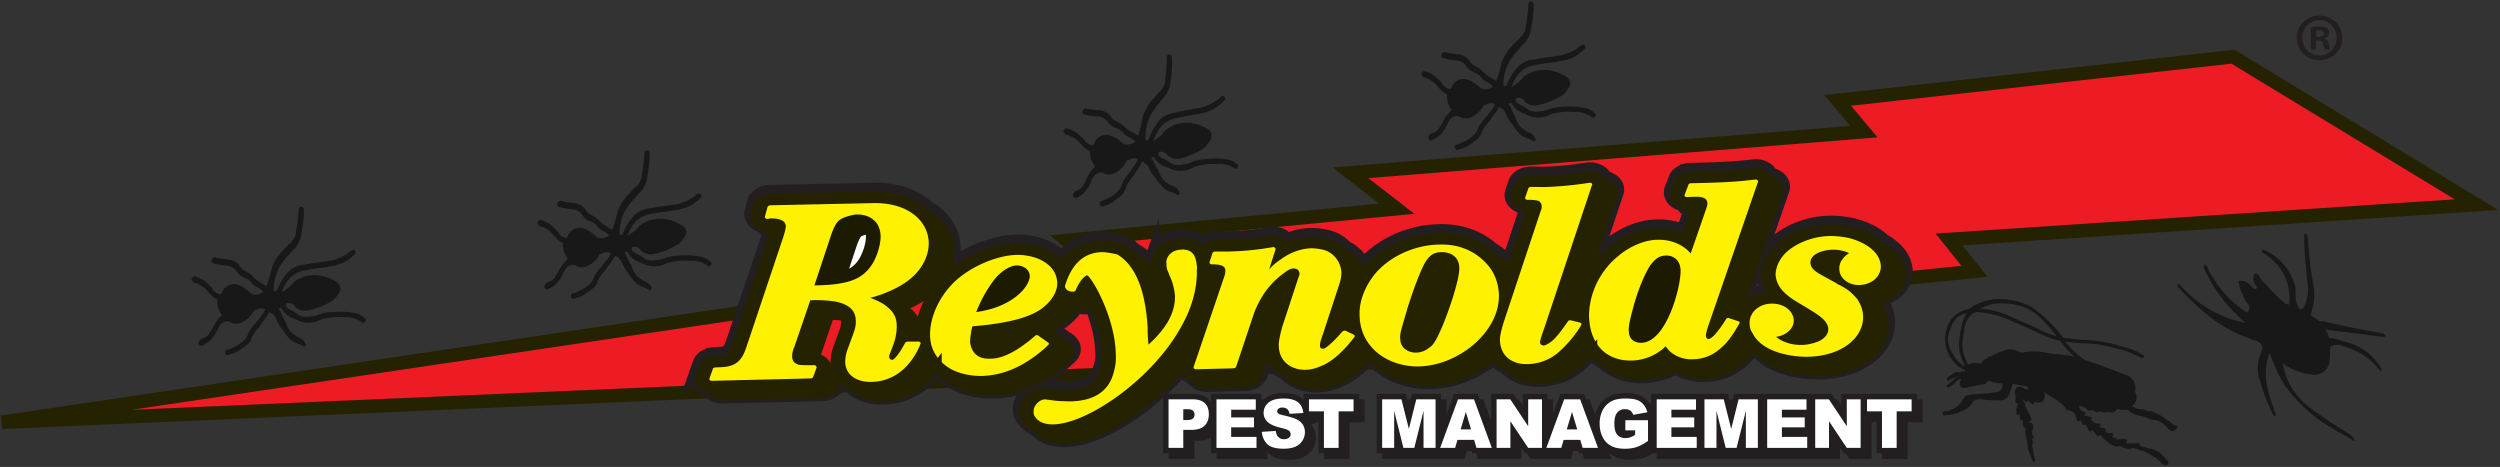 <svg xmlns="http://www.w3.org/2000/svg" xmlns:xlink="http://www.w3.org/1999/xlink" width="3325.942" height="621.16" viewBox="0 0 3325.942 621.16"><rect x="0" y="0" width="3325.942" height="621.16" fill="#333333" stroke="none"/><defs><clipPath id="a"><rect x="-139.355" y="-213.013" width="3563.84" height="1273.14" fill="none"/></clipPath></defs><title>Logo</title><polygon points="2970.712 75.444 2444.79 133.567 2479.81 175.164 1796.595 229.842 1858.134 277.632 1418.842 319.854 1450.218 346.807 2.446 561.735 2233.808 464.744 2182.957 405.566 2626.874 360.946 2592.878 318.59 3294.685 272.267 2970.712 75.444" fill="#ed1c24" fill-rule="evenodd"/><polygon points="2970.712 75.444 2444.79 133.567 2479.81 175.164 1796.595 229.842 1858.134 277.632 1418.842 319.854 1450.218 346.807 2.446 561.735 2233.808 464.744 2182.957 405.566 2626.874 360.946 2592.878 318.59 3294.685 272.267 2970.712 75.444" fill="none" stroke="#242200" stroke-miterlimit="10" stroke-width="18"/><g clip-path="url(#a)"><path d="M2026.018,276.5a16.789,16.789,0,0,0,2.431,3.7l-22.084,66.422q-1.144-1.161-2.345-2.291a96.642,96.642,0,0,0-17.744-13.4,95.444,95.444,0,0,0-27.875-17.221,101.6,101.6,0,0,0-20.588-5.834,114.27,114.27,0,0,0-23.455-1.609,137.244,137.244,0,0,0-27.109,3.091A146.611,146.611,0,0,0,1860,318.07c-17.655,7.648-32.872,18.307-44.516,31.182l-.183.207q-.527.6-1.041,1.209-.846-1.666-1.835-3.291a49.02,49.02,0,0,0-8.469-10.3,51.8,51.8,0,0,0-12.806-8.717q-1.077-1.131-2.237-2.213a52.444,52.444,0,0,0-14.446-9.482l-.6-.27-.621-.234a71.153,71.153,0,0,0-14.359-3.744,104.073,104.073,0,0,0-14.2-1.217l-.7-.012-.7.028a89.785,89.785,0,0,0-21.035,3.326,96.967,96.967,0,0,0-9.437,3.2,18.863,18.863,0,0,0-1.345-1.468c-5.509-5.431-14.173-7.725-22.532-6.179q-13.462,2.445-27.2,3.762-15,1.428-30.119,1.705-3.743-.075-7.488-.044l-7.783.07a25.694,25.694,0,0,0-16.848,5.842,36.431,36.431,0,0,0-17.091-7.653,40.878,40.878,0,0,0-13.123-.656,53.008,53.008,0,0,0-9.323,1.412c-13.16,3.219-22.506,11.457-26.186,21.7a26.155,26.155,0,0,0-1.367,12.036c.006.509.021,1.019.045,1.527a79.432,79.432,0,0,0-8.334-8.462,74.858,74.858,0,0,0-10.391-7.589l-1.713-1.043-.686-.25q-1.1-1.042-2.253-2.047a74.771,74.771,0,0,0-10.391-7.588l-1.714-1.043L1492.132,320q-5.859-1.239-11.784-2.275a84.113,84.113,0,0,0-15.54-1.338,72.186,72.186,0,0,0-25.982,5.484,63.3,63.3,0,0,0-25.542,19.783q-.506-.278-1.021-.547a62.348,62.348,0,0,0-15.579-11.208,87.157,87.157,0,0,0-21.649-7.663q-5.509-1.157-11.169-1.779a78.317,78.317,0,0,0-14.043-.336,106.012,106.012,0,0,0-13.942,1.451,167.34,167.34,0,0,0-69.289,29.91q.309-.9.593-1.82a63.575,63.575,0,0,0,2.922-19.769l0-.116a59.828,59.828,0,0,0-6.009-24.664,66.571,66.571,0,0,0-20.3-24.094,81.819,81.819,0,0,0-8.908-5.8,75.809,75.809,0,0,0-6.136-5.133,91.983,91.983,0,0,0-31.273-14.823,118.843,118.843,0,0,0-17.918-3.357,138.684,138.684,0,0,0-19.362-.756l-137.746,2.9-1.391.188a25.941,25.941,0,0,0-11.449,4.356,44.322,44.322,0,0,0-6.546,6.06l-4.938,17.953-.058,1.363a15.677,15.677,0,0,0,4.76,11.615,23.3,23.3,0,0,0,11.745,6.268,17.522,17.522,0,0,0,3.3,4.659,20.677,20.677,0,0,0,4.527,3.5L974.07,454.176a55.471,55.471,0,0,1-3.044,7.652,18.409,18.409,0,0,1-3.781,5.377,6.448,6.448,0,0,1-2.635,1.383,22.273,22.273,0,0,1-3.365.632c-1.768.19-3.55.3-5.335.314l-.569.007-6.5.356-.984.134a28.4,28.4,0,0,0-8.749,2.641c-4.725,2.329-8.125,5.986-9.5,10.216l-4.712,13.245a14.5,14.5,0,0,0,3,13.872l.616.7a23.546,23.546,0,0,0,12.1,6.571,16.437,16.437,0,0,0,2.328,3.661l.617.7c4.126,4.395,10.616,7.067,17.595,7.237l.607.017,133.387-3.225c9.3-.435,17.6-5.6,20.268-12.565l2.633-7.091q.9.8,1.857,1.566a49.115,49.115,0,0,0,9.848,6.048,43.285,43.285,0,0,0,5.2,4.882,52.307,52.307,0,0,0,18.923,9.347,67.486,67.486,0,0,0,10.671,2.01,78.23,78.23,0,0,0,11.052.393,89.31,89.31,0,0,0,24.166-3.851c20.01-6.173,34.612-18.594,45.053-32.837a84.367,84.367,0,0,0,8.373,5.544l.586.326c.023.014.047.028.07.039a81.16,81.16,0,0,0,14.388,10.564l.585.326a97.9,97.9,0,0,0,25.326,9.265,118.625,118.625,0,0,0,43.677,1.39,139.592,139.592,0,0,0,42.929-13.823q6.386-3.2,12.3-6.933,5.925-3.7,11.483-7.748a179.156,179.156,0,0,0,20.411-17.162c7.57-7.237,6.426-17.859-2.586-24.006L1410.2,442.8a20.171,20.171,0,0,0-2.891-2.385l-5.779-4.065a100.3,100.3,0,0,0,8.974-5.072l.4-.262a79.058,79.058,0,0,0,22.069-21.8c.117.026.235.053.353.078a38.7,38.7,0,0,0,7.965.934,24.353,24.353,0,0,0,3.923.011,27.432,27.432,0,0,0,6.532-1.292,206.245,206.245,0,0,1,10.2,33.382q1.209,5.745,1.967,11.543a119.575,119.575,0,0,1,.988,12.664l.02.464a69.757,69.757,0,0,1-.069,9.869,47.526,47.526,0,0,1-1.909,10.091l-.137.449-.1.457a40.348,40.348,0,0,1-4.186,10.911c-3.709,6.579-9.752,11.52-18.5,13.947a54.072,54.072,0,0,1-7.271,1.5,76.554,76.554,0,0,1-8.477.654q-4.308-.058-8.612-.2-4.264-.147-8.514-.5c-.791-.084-12.867-1.672-13.128-1.713-5.666-.867-12.435.429-17.57,2.607a36.391,36.391,0,0,0-8.989,5.4,34.176,34.176,0,0,0-10.04,13.3,23.218,23.218,0,0,0-1.532,5.886,33.048,33.048,0,0,0-.262,4.465,22.032,22.032,0,0,0,.865,6.873,22.885,22.885,0,0,0,3.908,7.553,37.382,37.382,0,0,0,16.59,13,38.767,38.767,0,0,0,15.993,11.316,61.553,61.553,0,0,0,24.093,3.96,98.7,98.7,0,0,0,19.443-2.529,141.539,141.539,0,0,0,17.642-5.3q7.832-2.893,15.265-6.386,7.839-3.675,15.285-7.827a298.982,298.982,0,0,0,25.488-15.965,343.484,343.484,0,0,0,61.352-54.842c.085.113.173.225.262.337a23.03,23.03,0,0,0,12.968,7.6,16.463,16.463,0,0,0,2.075,3.328c3.587,4.445,9.513,7.422,16.184,8.129l1.628.176,52.653-1.293.82-.074a29.129,29.129,0,0,0,9.211-2.365,21.485,21.485,0,0,0,9.313-7.456l1.043-1.547,8.451-25.213a44.93,44.93,0,0,0,7.4,10.8,49.161,49.161,0,0,0,15.027,10.914.073.073,0,0,1,.016.015,50.56,50.56,0,0,0,18.7,12.518l.142.053a65.415,65.415,0,0,0,26.327,4.251c10.326-.4,18.663-2.756,27.677-6.556a84.608,84.608,0,0,0,8.8-4.173,93.559,93.559,0,0,0,8.367-5.168,117.2,117.2,0,0,0,13.839-11.258q4.545-4.281,8.7-8.807a92.511,92.511,0,0,0,9.275,6.163,94.916,94.916,0,0,0,27.7,17.152,114.722,114.722,0,0,0,44.532,8.254l.326-.009a135.156,135.156,0,0,0,47.273-10.017,145.742,145.742,0,0,0,36.724-21.593,48.175,48.175,0,0,0,15.682,11.639c10.355,11.286,26.759,17.3,45.061,16.852a91.212,91.212,0,0,0,32.359-6.63,81.635,81.635,0,0,0,14.65-7.815,85.214,85.214,0,0,0,12.562-10.3q5.067-4.738,9.647-9.773a66.276,66.276,0,0,0,13.97,9.91,66.322,66.322,0,0,0,15.815,11.334c11.713,6.077,25.166,8.837,38.966,8.546a90.36,90.36,0,0,0,43.613-11.845q2.445,1.572,5.095,2.933a65.6,65.6,0,0,0,15.453,5.576,69.242,69.242,0,0,0,18.58,1.623,78.781,78.781,0,0,0,29.418-6.324,75.022,75.022,0,0,0,12.981-7.21,85.084,85.084,0,0,0,10.8-8.886,75.19,75.19,0,0,0,8.194-8.53q1.209-1.46,2.363-2.942a79.511,79.511,0,0,0,7.863,4.988,78.147,78.147,0,0,0,22.376,14.571,124.217,124.217,0,0,0,26.055,8.044,158.3,158.3,0,0,0,31.944,2.962l.221,0a138.334,138.334,0,0,0,29.837-3.76,104.21,104.21,0,0,0,31.272-12.966,72.536,72.536,0,0,0,22.835-22.282,53.238,53.238,0,0,0,8.539-31.036c-.4-9.758-3.619-18.855-9.1-27.6a51.1,51.1,0,0,0,19.293-10.029,38.921,38.921,0,0,0,10.1-12.961,34.068,34.068,0,0,0,3.3-15.55l0-.16c-.476-12.226-7.061-23.784-17.594-32.644a79.059,79.059,0,0,0-12.315-8.492q-1.317-1.249-2.727-2.439a81.247,81.247,0,0,0-17.553-11.194,112.61,112.61,0,0,0-21.471-7.617l-.936-.211q-7.029-1.435-14.232-2.225a118.469,118.469,0,0,0-36.437,1.395c-21.811,4.311-43.362,14.834-56.265,29.373l-.1.117a60.807,60.807,0,0,0-9.867,15.3,53.173,53.173,0,0,0-4.523,18.92l-.041.768.061.769a48.628,48.628,0,0,0,3.216,13.929,47.037,47.037,0,0,0,4.717,8.924A53.361,53.361,0,0,0,2323.242,396l49.733-144.107.165-.839c.968-4.951-.794-9.991-4.849-13.87a23.646,23.646,0,0,0-11.323-5.837,17.261,17.261,0,0,0-3.719-5.091c-4.818-4.653-12.346-7.063-19.961-6.391l-.651.066q-9.114,1.047-18.259,1.92c-12.256,1.131-28.815,1.878-42.288,2.278q-13.212.39-26.426.631l-2.483.576a25.434,25.434,0,0,0-9.405,4.24,16.983,16.983,0,0,0-6.48,8.832l-5.4,14.267-.19,1.347c-.7,5,1.347,9.993,5.639,13.742a23.646,23.646,0,0,0,10.624,5.152,17.479,17.479,0,0,0,4.42,5.776,21.427,21.427,0,0,0,4.587,3.056l-8.36,24.14a84.459,84.459,0,0,0-34.237-5.988,89.063,89.063,0,0,0-20.323,2.794,106.906,106.906,0,0,0-18.456,6.552,122.283,122.283,0,0,0-29.257,19.049,123.585,123.585,0,0,0-12.3,12.135l27.7-83.028c2.336-5.82.546-12.17-4.7-16.685a24.255,24.255,0,0,0-10.6-5.119,16.935,16.935,0,0,0-4.449-5.811c-5.385-4.623-13.395-6.636-21.236-5.459q-12.935,2.016-26.011,3.385-14.538,1.558-29.217,2.007-4.264.036-8.526-.073-6.027-.156-12.058-.04l-.873.077c-7.877.7-14.739,4.51-18.168,10.089l-.766,1.248-4.67,13.393c-3.614,9.961,3.983,19.446,15.548,22.088" fill="#fff200" fill-rule="evenodd"/><path d="M2026.018,276.5a16.789,16.789,0,0,0,2.431,3.7l-22.084,66.422q-1.144-1.161-2.345-2.291a96.642,96.642,0,0,0-17.744-13.4,95.444,95.444,0,0,0-27.875-17.221,101.6,101.6,0,0,0-20.588-5.834,114.27,114.27,0,0,0-23.455-1.609,137.244,137.244,0,0,0-27.109,3.091A146.611,146.611,0,0,0,1860,318.07c-17.655,7.648-32.872,18.307-44.516,31.182l-.183.207q-.527.6-1.041,1.209-.846-1.666-1.835-3.291a49.02,49.02,0,0,0-8.469-10.3,51.8,51.8,0,0,0-12.806-8.717q-1.077-1.131-2.237-2.213a52.444,52.444,0,0,0-14.446-9.482l-.6-.27-.621-.234a71.153,71.153,0,0,0-14.359-3.744,104.073,104.073,0,0,0-14.2-1.217l-.7-.012-.7.028a89.785,89.785,0,0,0-21.035,3.326,96.967,96.967,0,0,0-9.437,3.2,18.863,18.863,0,0,0-1.345-1.468c-5.509-5.431-14.173-7.725-22.532-6.179q-13.462,2.445-27.2,3.762-15,1.428-30.119,1.705-3.743-.075-7.488-.044l-7.783.07a25.694,25.694,0,0,0-16.848,5.842,36.431,36.431,0,0,0-17.091-7.653,40.878,40.878,0,0,0-13.123-.656,53.008,53.008,0,0,0-9.323,1.412c-13.16,3.219-22.506,11.457-26.186,21.7a26.155,26.155,0,0,0-1.367,12.036c.006.509.021,1.019.045,1.527a79.432,79.432,0,0,0-8.334-8.462,74.858,74.858,0,0,0-10.391-7.589l-1.713-1.043-.686-.25q-1.1-1.042-2.253-2.047a74.771,74.771,0,0,0-10.391-7.588l-1.714-1.043L1492.132,320q-5.859-1.239-11.784-2.275a84.113,84.113,0,0,0-15.54-1.338,72.186,72.186,0,0,0-25.982,5.484,63.3,63.3,0,0,0-25.542,19.783q-.506-.278-1.021-.547a62.348,62.348,0,0,0-15.579-11.208,87.157,87.157,0,0,0-21.649-7.663q-5.509-1.157-11.169-1.779a78.317,78.317,0,0,0-14.043-.336,106.012,106.012,0,0,0-13.942,1.451,167.34,167.34,0,0,0-69.289,29.91q.309-.9.593-1.82a63.575,63.575,0,0,0,2.922-19.769l0-.116a59.828,59.828,0,0,0-6.009-24.664,66.571,66.571,0,0,0-20.3-24.094,81.819,81.819,0,0,0-8.908-5.8,75.809,75.809,0,0,0-6.136-5.133,91.983,91.983,0,0,0-31.273-14.823,118.843,118.843,0,0,0-17.918-3.357,138.684,138.684,0,0,0-19.362-.756l-137.746,2.9-1.391.188a25.941,25.941,0,0,0-11.449,4.356,44.322,44.322,0,0,0-6.546,6.06l-4.938,17.953-.058,1.363a15.677,15.677,0,0,0,4.76,11.615,23.3,23.3,0,0,0,11.745,6.268,17.522,17.522,0,0,0,3.3,4.659,20.677,20.677,0,0,0,4.527,3.5L974.07,454.176a55.471,55.471,0,0,1-3.044,7.652,18.409,18.409,0,0,1-3.781,5.377,6.448,6.448,0,0,1-2.635,1.383,22.273,22.273,0,0,1-3.365.632c-1.768.19-3.55.3-5.335.314l-.569.007-6.5.356-.984.134a28.4,28.4,0,0,0-8.749,2.641c-4.725,2.329-8.125,5.986-9.5,10.216l-4.712,13.245a14.5,14.5,0,0,0,3,13.872l.616.7a23.546,23.546,0,0,0,12.1,6.571,16.437,16.437,0,0,0,2.328,3.661l.617.7c4.126,4.395,10.616,7.067,17.595,7.237l.607.017,133.387-3.225c9.3-.435,17.6-5.6,20.268-12.565l2.633-7.091q.9.8,1.857,1.566a49.115,49.115,0,0,0,9.848,6.048,43.285,43.285,0,0,0,5.2,4.882,52.307,52.307,0,0,0,18.923,9.347,67.486,67.486,0,0,0,10.671,2.01,78.23,78.23,0,0,0,11.052.393,89.31,89.31,0,0,0,24.166-3.851c20.01-6.173,34.612-18.594,45.053-32.837a84.367,84.367,0,0,0,8.373,5.544l.586.326c.023.014.047.028.07.039a81.16,81.16,0,0,0,14.388,10.564l.585.326a97.9,97.9,0,0,0,25.326,9.265,118.625,118.625,0,0,0,43.677,1.39,139.592,139.592,0,0,0,42.929-13.823q6.386-3.2,12.3-6.933,5.925-3.7,11.483-7.748a179.156,179.156,0,0,0,20.411-17.162c7.57-7.237,6.426-17.859-2.586-24.006L1410.2,442.8a20.171,20.171,0,0,0-2.891-2.385l-5.779-4.065a100.3,100.3,0,0,0,8.974-5.072l.4-.262a79.058,79.058,0,0,0,22.069-21.8c.117.026.235.053.353.078a38.7,38.7,0,0,0,7.965.934,24.353,24.353,0,0,0,3.923.011,27.432,27.432,0,0,0,6.532-1.292,206.245,206.245,0,0,1,10.2,33.382q1.209,5.745,1.967,11.543a119.575,119.575,0,0,1,.988,12.664l.02.464a69.757,69.757,0,0,1-.069,9.869,47.526,47.526,0,0,1-1.909,10.091l-.137.449-.1.457a40.348,40.348,0,0,1-4.186,10.911c-3.709,6.579-9.752,11.52-18.5,13.947a54.072,54.072,0,0,1-7.271,1.5,76.554,76.554,0,0,1-8.477.654q-4.308-.058-8.612-.2-4.264-.147-8.514-.5c-.791-.084-12.867-1.672-13.128-1.713-5.666-.867-12.435.429-17.57,2.607a36.391,36.391,0,0,0-8.989,5.4,34.176,34.176,0,0,0-10.04,13.3,23.218,23.218,0,0,0-1.532,5.886,33.048,33.048,0,0,0-.262,4.465,22.032,22.032,0,0,0,.865,6.873,22.885,22.885,0,0,0,3.908,7.553,37.382,37.382,0,0,0,16.59,13,38.767,38.767,0,0,0,15.993,11.316,61.553,61.553,0,0,0,24.093,3.96,98.7,98.7,0,0,0,19.443-2.529,141.539,141.539,0,0,0,17.642-5.3q7.832-2.893,15.265-6.386,7.839-3.675,15.285-7.827a298.982,298.982,0,0,0,25.488-15.965,343.484,343.484,0,0,0,61.352-54.842c.085.113.173.225.262.337a23.03,23.03,0,0,0,12.968,7.6,16.463,16.463,0,0,0,2.075,3.328c3.587,4.445,9.513,7.422,16.184,8.129l1.628.176,52.653-1.293.82-.074a29.129,29.129,0,0,0,9.211-2.365,21.485,21.485,0,0,0,9.313-7.456l1.043-1.547,8.451-25.213a44.93,44.93,0,0,0,7.4,10.8,49.161,49.161,0,0,0,15.027,10.914.073.073,0,0,1,.016.015,50.56,50.56,0,0,0,18.7,12.518l.142.053a65.415,65.415,0,0,0,26.327,4.251c10.326-.4,18.663-2.756,27.677-6.556a84.608,84.608,0,0,0,8.8-4.173,93.559,93.559,0,0,0,8.367-5.168,117.2,117.2,0,0,0,13.839-11.258q4.545-4.281,8.7-8.807a92.511,92.511,0,0,0,9.275,6.163,94.916,94.916,0,0,0,27.7,17.152,114.722,114.722,0,0,0,44.532,8.254l.326-.009a135.156,135.156,0,0,0,47.273-10.017,145.742,145.742,0,0,0,36.724-21.593,48.175,48.175,0,0,0,15.682,11.639c10.355,11.286,26.759,17.3,45.061,16.852a91.212,91.212,0,0,0,32.359-6.63,81.635,81.635,0,0,0,14.65-7.815,85.214,85.214,0,0,0,12.562-10.3q5.067-4.738,9.647-9.773a66.276,66.276,0,0,0,13.97,9.91,66.322,66.322,0,0,0,15.815,11.334c11.713,6.077,25.166,8.837,38.966,8.546a90.36,90.36,0,0,0,43.613-11.845q2.445,1.572,5.095,2.933a65.6,65.6,0,0,0,15.453,5.576,69.242,69.242,0,0,0,18.58,1.623,78.781,78.781,0,0,0,29.418-6.324,75.022,75.022,0,0,0,12.981-7.21,85.084,85.084,0,0,0,10.8-8.886,75.19,75.19,0,0,0,8.194-8.53q1.209-1.46,2.363-2.942a79.511,79.511,0,0,0,7.863,4.988,78.147,78.147,0,0,0,22.376,14.571,124.217,124.217,0,0,0,26.055,8.044,158.3,158.3,0,0,0,31.944,2.962l.221,0a138.334,138.334,0,0,0,29.837-3.76,104.21,104.21,0,0,0,31.272-12.966,72.536,72.536,0,0,0,22.835-22.282,53.238,53.238,0,0,0,8.539-31.036c-.4-9.758-3.619-18.855-9.1-27.6a51.1,51.1,0,0,0,19.293-10.029,38.921,38.921,0,0,0,10.1-12.961,34.068,34.068,0,0,0,3.3-15.55l0-.16c-.476-12.226-7.061-23.784-17.594-32.644a79.059,79.059,0,0,0-12.315-8.492q-1.317-1.249-2.727-2.439a81.247,81.247,0,0,0-17.553-11.194,112.61,112.61,0,0,0-21.471-7.617l-.936-.211q-7.029-1.435-14.232-2.225a118.469,118.469,0,0,0-36.437,1.395c-21.811,4.311-43.362,14.834-56.265,29.373l-.1.117a60.807,60.807,0,0,0-9.867,15.3,53.173,53.173,0,0,0-4.523,18.92l-.041.768.061.769a48.628,48.628,0,0,0,3.216,13.929,47.037,47.037,0,0,0,4.717,8.924A53.361,53.361,0,0,0,2323.242,396l49.733-144.107.165-.839c.968-4.951-.794-9.991-4.849-13.87a23.646,23.646,0,0,0-11.323-5.837,17.261,17.261,0,0,0-3.719-5.091c-4.818-4.653-12.346-7.063-19.961-6.391l-.651.066q-9.114,1.047-18.259,1.92c-12.256,1.131-28.815,1.878-42.288,2.278q-13.212.39-26.426.631l-2.483.576a25.434,25.434,0,0,0-9.405,4.24,16.983,16.983,0,0,0-6.48,8.832l-5.4,14.267-.19,1.347c-.7,5,1.347,9.993,5.639,13.742a23.646,23.646,0,0,0,10.624,5.152,17.479,17.479,0,0,0,4.42,5.776,21.427,21.427,0,0,0,4.587,3.056l-8.36,24.14a84.459,84.459,0,0,0-34.237-5.988,89.063,89.063,0,0,0-20.323,2.794,106.906,106.906,0,0,0-18.456,6.552,122.283,122.283,0,0,0-29.257,19.049,123.585,123.585,0,0,0-12.3,12.135l27.7-83.028c2.336-5.82.546-12.17-4.7-16.685a24.255,24.255,0,0,0-10.6-5.119,16.935,16.935,0,0,0-4.449-5.811c-5.385-4.623-13.395-6.636-21.236-5.459q-12.935,2.016-26.011,3.385-14.538,1.558-29.217,2.007-4.264.036-8.526-.073-6.027-.156-12.058-.04l-.873.077c-7.877.7-14.739,4.51-18.168,10.089l-.766,1.248-4.67,13.393C2006.856,264.373,2014.453,273.858,2026.018,276.5Z" fill="none" stroke="#231f20" stroke-miterlimit="10" stroke-width="16"/></g><g clip-path="url(#a)"><path d="M1163.329,300.858c-5.282,11.526-51.682,17.732-51.682,17.732l19.34,48.527s28.18-31.195,24.391-31.655" fill="#fff" fill-rule="evenodd"/><path d="M1098.394,415.154c-3.976,1-33.456,54.042-19.877,53.975s25.178,23.881,26.5,19.906,14.578-28.379,15.9-36.718,6.554-37.163,6.554-37.163Z" fill="#ed1c24" fill-rule="evenodd"/><path d="M1226.938,384.133c-6.627,2.862-30.479,14.458-27.829,17.936s13.812,24.682,13.812,24.682l19.318-11.6Z" fill="#ed1c24" fill-rule="evenodd"/></g><g clip-path="url(#a)"><path d="M2026.018,280.391a16.8,16.8,0,0,0,2.43,3.7l-22.084,66.422q-1.143-1.161-2.344-2.291a96.61,96.61,0,0,0-17.745-13.4A95.452,95.452,0,0,0,1958.4,317.6a101.612,101.612,0,0,0-20.59-5.833,114.2,114.2,0,0,0-23.455-1.608,137.177,137.177,0,0,0-27.108,3.092A146.314,146.314,0,0,0,1860,321.963c-17.654,7.646-32.871,18.3-44.516,31.18l-.183.207c-.351.4-.7.8-1.041,1.208q-.846-1.663-1.835-3.29a49.076,49.076,0,0,0-8.468-10.3,51.9,51.9,0,0,0-12.807-8.715q-1.077-1.131-2.238-2.213a52.429,52.429,0,0,0-14.445-9.484l-.6-.268-.621-.235a71.326,71.326,0,0,0-14.358-3.744,104.2,104.2,0,0,0-14.2-1.216l-.7-.012-.7.026a89.735,89.735,0,0,0-21.036,3.328,96.876,96.876,0,0,0-9.437,3.2,19.066,19.066,0,0,0-1.344-1.468c-5.51-5.432-14.174-7.727-22.533-6.18q-13.462,2.447-27.2,3.763-15,1.428-30.117,1.706-3.744-.077-7.489-.045l-7.783.068a25.7,25.7,0,0,0-16.847,5.844,36.4,36.4,0,0,0-17.092-7.653,40.877,40.877,0,0,0-13.123-.656,53.129,53.129,0,0,0-9.323,1.411c-13.16,3.218-22.506,11.457-26.186,21.7a26.165,26.165,0,0,0-1.367,12.038q.009.762.046,1.524a80.1,80.1,0,0,0-8.335-8.461,75.1,75.1,0,0,0-10.391-7.589l-1.713-1.043-.685-.251q-1.1-1.039-2.254-2.046a74.983,74.983,0,0,0-10.39-7.588l-1.714-1.043-4.836-1.778q-5.859-1.239-11.784-2.273a84.106,84.106,0,0,0-15.54-1.338,72.169,72.169,0,0,0-25.982,5.483,63.3,63.3,0,0,0-25.542,19.784c-.337-.185-.679-.368-1.02-.547a62.308,62.308,0,0,0-15.579-11.208,87.174,87.174,0,0,0-21.649-7.664c-3.673-.772-7.4-1.366-11.17-1.779a78.408,78.408,0,0,0-14.043-.336,105.828,105.828,0,0,0-13.941,1.452,167.358,167.358,0,0,0-69.289,29.91q.309-.907.592-1.821a63.534,63.534,0,0,0,2.921-19.768l0-.116a59.8,59.8,0,0,0-6.008-24.665,66.583,66.583,0,0,0-20.3-24.093,81.878,81.878,0,0,0-8.909-5.8,76.035,76.035,0,0,0-6.136-5.135,92.05,92.05,0,0,0-31.272-14.822,118.857,118.857,0,0,0-17.919-3.358,138.683,138.683,0,0,0-19.362-.755l-137.746,2.9-1.391.189a25.929,25.929,0,0,0-11.449,4.356,44.431,44.431,0,0,0-6.547,6.06L998.126,286.5l-.057,1.365a15.664,15.664,0,0,0,4.759,11.613,23.3,23.3,0,0,0,11.746,6.269,17.492,17.492,0,0,0,3.3,4.659,20.726,20.726,0,0,0,4.525,3.5L974.071,458.067a55.565,55.565,0,0,1-3.045,7.653,18.378,18.378,0,0,1-3.781,5.376,6.422,6.422,0,0,1-2.635,1.382,22.275,22.275,0,0,1-3.365.633q-2.652.287-5.334.315l-.57,0-6.5.358-.985.134a28.408,28.408,0,0,0-8.749,2.639c-4.724,2.33-8.125,5.988-9.5,10.217l-4.712,13.245a14.5,14.5,0,0,0,3,13.871l.615.7a23.565,23.565,0,0,0,12.1,6.571,16.56,16.56,0,0,0,2.329,3.661l.617.7c4.126,4.4,10.616,7.069,17.594,7.24l.609.014,133.386-3.223c9.3-.435,17.6-5.6,20.269-12.566l2.632-7.092q.9.8,1.857,1.568a49.239,49.239,0,0,0,9.848,6.049,43.426,43.426,0,0,0,5.2,4.879,52.341,52.341,0,0,0,18.924,9.35,67.919,67.919,0,0,0,10.671,2.009,78.518,78.518,0,0,0,11.052.391,89.243,89.243,0,0,0,24.166-3.849c20.009-6.172,34.611-18.594,45.053-32.837a84.47,84.47,0,0,0,8.372,5.544l.586.326c.024.014.046.027.07.039a81.16,81.16,0,0,0,14.388,10.564l.585.326a97.755,97.755,0,0,0,25.326,9.263,118.577,118.577,0,0,0,43.676,1.393,139.677,139.677,0,0,0,42.931-13.824q6.386-3.2,12.3-6.935,5.925-3.7,11.482-7.747a179,179,0,0,0,20.412-17.161c7.57-7.237,6.426-17.859-2.586-24.008l-12.152-8.547a20.3,20.3,0,0,0-2.891-2.383l-5.779-4.064a101.049,101.049,0,0,0,8.974-5.073l.4-.263a79.03,79.03,0,0,0,22.068-21.8c.118.028.235.055.354.079a38.755,38.755,0,0,0,7.964.935,24.7,24.7,0,0,0,3.923.012,27.56,27.56,0,0,0,6.533-1.293,206.445,206.445,0,0,1,10.2,33.382q1.207,5.747,1.966,11.543a119.533,119.533,0,0,1,.988,12.664l.02.464a69.46,69.46,0,0,1-.07,9.869,47.44,47.44,0,0,1-1.908,10.09l-.137.451-.1.456a40.285,40.285,0,0,1-4.187,10.911c-3.708,6.579-9.751,11.518-18.495,13.945a54.277,54.277,0,0,1-7.272,1.5,76.779,76.779,0,0,1-8.477.655q-4.307-.06-8.611-.2-4.266-.144-8.514-.5c-.791-.083-12.868-1.671-13.13-1.712-5.666-.868-12.434.43-17.568,2.608a36.452,36.452,0,0,0-8.99,5.4,34.194,34.194,0,0,0-10.04,13.3,23.249,23.249,0,0,0-1.532,5.886,33.174,33.174,0,0,0-.262,4.465,22.079,22.079,0,0,0,.865,6.874,22.874,22.874,0,0,0,3.909,7.55,37.357,37.357,0,0,0,16.589,13,38.756,38.756,0,0,0,15.994,11.318,61.527,61.527,0,0,0,24.092,3.96,98.6,98.6,0,0,0,19.442-2.53,141.4,141.4,0,0,0,17.643-5.3q7.832-2.894,15.265-6.386,7.84-3.675,15.285-7.827A299,299,0,0,0,1510.2,552.7a343.44,343.44,0,0,0,61.351-54.843c.085.112.174.226.261.339a23.048,23.048,0,0,0,12.969,7.6,16.5,16.5,0,0,0,2.074,3.328c3.588,4.445,9.514,7.423,16.185,8.129l1.629.174,52.652-1.293.82-.073a29.141,29.141,0,0,0,9.211-2.364,21.494,21.494,0,0,0,9.314-7.456l1.042-1.547,8.451-25.215a44.921,44.921,0,0,0,7.4,10.8,49.185,49.185,0,0,0,15.027,10.914.114.114,0,0,1,.016.015,50.528,50.528,0,0,0,18.706,12.516l.141.056a65.448,65.448,0,0,0,26.326,4.251c10.327-.4,18.663-2.757,27.678-6.559a84.411,84.411,0,0,0,8.8-4.173,92.943,92.943,0,0,0,8.366-5.168,116.982,116.982,0,0,0,13.839-11.256q4.543-4.284,8.695-8.807a92.607,92.607,0,0,0,9.277,6.164,94.869,94.869,0,0,0,27.7,17.149,114.647,114.647,0,0,0,44.531,8.254l.326-.007a135.189,135.189,0,0,0,47.275-10.016,145.783,145.783,0,0,0,36.724-21.6,48.181,48.181,0,0,0,15.681,11.64c10.354,11.286,26.759,17.3,45.061,16.851a91.211,91.211,0,0,0,32.359-6.629,81.89,81.89,0,0,0,14.65-7.815,85.173,85.173,0,0,0,12.562-10.3q5.068-4.737,9.647-9.771a66.283,66.283,0,0,0,13.971,9.91,66.312,66.312,0,0,0,15.813,11.335c11.715,6.075,25.167,8.836,38.966,8.545a90.35,90.35,0,0,0,43.614-11.846q2.443,1.573,5.094,2.934a65.578,65.578,0,0,0,15.454,5.577,69.279,69.279,0,0,0,18.579,1.623,78.778,78.778,0,0,0,29.419-6.325,75.3,75.3,0,0,0,12.982-7.209,85.56,85.56,0,0,0,10.8-8.887,75.163,75.163,0,0,0,8.192-8.53c.807-.975,1.593-1.953,2.363-2.943a80.038,80.038,0,0,0,7.865,4.989,78.133,78.133,0,0,0,22.376,14.571,124.19,124.19,0,0,0,26.054,8.044,158.371,158.371,0,0,0,31.945,2.962l.22,0a138.467,138.467,0,0,0,29.837-3.76,104.267,104.267,0,0,0,31.273-12.968,72.527,72.527,0,0,0,22.834-22.28,53.246,53.246,0,0,0,8.539-31.036c-.4-9.759-3.619-18.857-9.1-27.6a51.052,51.052,0,0,0,19.293-10.027,38.9,38.9,0,0,0,10.105-12.961,34.059,34.059,0,0,0,3.3-15.551l0-.16c-.476-12.226-7.061-23.783-17.594-32.645a79.149,79.149,0,0,0-12.315-8.492q-1.317-1.248-2.727-2.437a81.334,81.334,0,0,0-17.552-11.2,112.9,112.9,0,0,0-21.473-7.617l-.934-.211q-7.029-1.435-14.234-2.222a118.457,118.457,0,0,0-36.435,1.392c-21.812,4.313-43.363,14.834-56.267,29.375l-.1.115a60.849,60.849,0,0,0-9.868,15.3,53.219,53.219,0,0,0-4.522,18.918l-.04.77.06.768a48.677,48.677,0,0,0,3.215,13.929,47.176,47.176,0,0,0,4.718,8.926,53.349,53.349,0,0,0-27.418,10.811l49.734-144.106.165-.84c.968-4.951-.794-9.99-4.849-13.869a23.66,23.66,0,0,0-11.323-5.838,17.326,17.326,0,0,0-3.719-5.092c-4.818-4.652-12.347-7.061-19.961-6.389l-.651.065q-9.114,1.047-18.258,1.92c-12.257,1.131-28.817,1.879-42.289,2.278q-13.212.388-26.427.632l-2.482.574a25.514,25.514,0,0,0-9.406,4.242,16.979,16.979,0,0,0-6.478,8.832l-5.405,14.266-.19,1.348c-.7,5,1.347,9.992,5.639,13.742a23.634,23.634,0,0,0,10.624,5.151,17.5,17.5,0,0,0,4.42,5.778,21.365,21.365,0,0,0,4.588,3.054l-8.362,24.14a84.437,84.437,0,0,0-34.236-5.987,88.944,88.944,0,0,0-20.322,2.795,106.645,106.645,0,0,0-18.456,6.55,122.34,122.34,0,0,0-29.258,19.049,123.8,123.8,0,0,0-12.3,12.134l27.7-83.026c2.336-5.821.545-12.171-4.7-16.687a24.263,24.263,0,0,0-10.595-5.117,16.948,16.948,0,0,0-4.448-5.812c-5.386-4.622-13.395-6.635-21.236-5.458q-12.935,2.013-26.012,3.384-14.535,1.557-29.217,2.007-4.263.037-8.524-.072-6.03-.159-12.058-.041l-.875.078c-7.875.7-14.738,4.51-18.168,10.09l-.765,1.246-4.67,13.394c-3.614,9.961,3.984,19.446,15.548,22.087M1221.09,421.308a45.9,45.9,0,0,0-5.765-7.267q-1.965-2.028-4.128-3.93,4.5-2.082,8.83-4.391,4.619-2.437,8.938-5.2c-.138.279-.276.559-.41.84a112.351,112.351,0,0,0-7.465,19.945m-116.078,61.055c-.256-.062-.515-.125-.775-.181a19.033,19.033,0,0,0-2.2-3.421,21.565,21.565,0,0,0-9.941-6.7l15.931-46.465,1.233.058q4.889.234,9.734.816l.021.408a20.746,20.746,0,0,1-.358,5.675,49.5,49.5,0,0,1-2.183,7.44l-8.4,22.8a79.239,79.239,0,0,0-2.242,9.15,55.353,55.353,0,0,0-.815,10.421m-158.3,24.269c-1.943-.1-3.36-1.254-2.912-2.964l4.656-13.063c.255-1.011,1.489-1.51,2.745-1.7l4.94-.27c21.1-.29,30.324-6.784,36.848-26.954l49.3-147.051c2.3-7.335,2.936-10.826,3.143-13.535-.23-5.194-3.937-10.649-20.21-10.545-1.656.029-3.091.822-4.446.65a2.963,2.963,0,0,1-3.244-2.836l3.666-13.326a5.524,5.524,0,0,1,3.183-1.916l136.461-2.873c44.528-1.316,73.824,21.6,74.739,52.757.289,16.909-8.724,36.731-28.609,51.129-10.505,7.86-29.036,16.992-49.29,22.065,8.181,3,15.927,6.819,19.871,9.847,10.866,8.125,15.251,15.358,15.41,27.266a68.385,68.385,0,0,1-4.14,24.213l-4.5,12.078c-1.436,3.148-1.57,4.443-1.35,5.269a3.611,3.611,0,0,0,3.41,3.72l.972.155c.582-.273,1.877-.456,4.866-4.166.985-.741,6.374-7.859,11.777-18.2a3.932,3.932,0,0,1,3.009-1.908l14.789-.073c1.9-.141,3.523,1.687,2.944,2.588-4.274,11.825-22.51,50.1-64.915,51.023-21.055.752-34.74-9.989-35.334-25.684a47.869,47.869,0,0,1,2.413-15.664l8.238-22.35c3.671-9.964,3.51-14.662,3.31-18.327-.307-10.739-5.965-20.672-27.777-24.978a192.562,192.562,0,0,0-28.552-1.761l-4.11.249-20.851,60.841a7.843,7.843,0,0,1-.826,1.9c-1.636,4.538-2.578,8.06-2.506,12.12.185,5.638,2.638,8.546,7.214,10.195l.557.49c1.327.3,2.876,1.048,21.532.768,2.053-.015,3.005,1.486,3.329,3.049l-4.718,12.718a3.34,3.34,0,0,1-2.818,1.855Zm643.945-15.367c-1.906-.241-3.175-1.5-2.716-3.044l40.7-120a30.458,30.458,0,0,0,1.627-7.659c-.02-4.754-2.283-9.159-18.247-8.88-1.749.262-2.63-1.167-2.946-2.8L1613.2,336.3a3.78,3.78,0,0,1,3.122-1.617c5.022-.029,10.094-.145,15.251-.019a381.792,381.792,0,0,0,61.9-5.891c2-.4,3.816,1.355,3.482,2.974l-8.5,26.573a74.783,74.783,0,0,1,15.605-13.313c2.408-1.741,18.306-13.937,40.2-14.714,8.325.181,15.218,1.394,20.5,3.445a33.25,33.25,0,0,1,19.823,28.412c-.264,5.268.037,7.834-3.889,19.26l-21.117,64.442c-3.639,9.176-3.512,12.964-3.5,14.178-.06,3.215,2.117,4.043,3.815,3.846l.838-.037c.19-.077,1.567-.01,4.548-2.406,2.442-1.7,10.056-8.158,20.7-20.467a6.252,6.252,0,0,1,4.085-1.008l11.043,5.375c1.363,1.039,1.56,2.174.754,3.073-20.02,26.1-34.941,34.85-44.681,38.75-5.783,2.456-11.951,4.524-19.41,4.762-19.361.749-36.341-10.712-36.514-32.208-.251-4.259,1.42-13.821,4.9-25.819l21.4-65.174a10.548,10.548,0,0,0,1.259-5.518c-.772-4.014-3.567-6.1-8.5-6.061-1.532.051-5.133.6-11.874,6.025-8.861,6.018-18.563,15.848-25.037,24.837a134.279,134.279,0,0,0-14.576,27.295l-24.441,72.932a4.921,4.921,0,0,1-3.547,1.8Zm625.433-30.617a66.962,66.962,0,0,1-45.966,19.013c-27.3.587-54.265-15.425-56.108-58.162-.286-29.8,13.675-59.427,36.794-79.136,19.284-16.8,39.6-23.213,54.222-23.375,18.119-.633,34.879,6.848,44.223,18.316l19.243-55.568c2.189-6.379,2.924-8.674,3.013-10.772-.149-5.634-3.3-9.359-15.731-9.257l-1.675.1-9.657.345c-2.039.4-3.608-1.117-3.386-2.576l5.17-13.653c.075-.929,1.2-1.828,2.49-2.117,55.539-1.077,68.166-2.915,86.749-4.939,1.912-.207,3.7,1.266,3.368,2.855L2272.26,434.646c-2.4,7.8-2.878,10.577-2.724,12.332a4.161,4.161,0,0,0,3.755,4.179l.458-.322c.648.048,2.134-.633,6.149-4.042,3.166-3.274,11.962-14.254,16.252-22.1.391-1.058,2.382-1.845,3.834-1.528l12.623,4.257c1.645.279,2.539,1.879,1.388,2.808-8.732,16.121-16.681,25.892-22.334,30.724-9.888,9.632-22.3,16.628-39.156,17-15.51.855-30-6.553-36.413-17.307M1887.33,487.51c-40.126.42-77.662-24.263-78.582-67.893-.863-18.989,7.862-40.965,22.644-57.7,20.96-23.168,53.988-36.3,83.576-36.555,22.189-.733,42.662,6.036,58.962,21.6,12.075,11.324,19.386,25.895,20.2,45.33,1.024,49.4-53.855,94.063-106.805,95.223m-495.878,43.944,13.076,1.683c7.15.621,13.916.744,19.823.831,35.511-.683,52.356-17.269,57.549-39.621a67.459,67.459,0,0,0,2.478-24.215c-.935-42.074-25.123-90.916-37.409-103.759l-1.168-.043c-5.443,2.742-10.426,9.564-14.761,19.791a3.224,3.224,0,0,1-2.757,1.943l-.765-.1c-5.4.222-9.308-2.178-10.6-5.979l-.215-1.277c8.707-28.865,24.506-44.407,48.763-45.231,5.9-.086,12.756,1.295,19.952,2.752l1.293.476c23.932,14.485,37.012,47.1,40.077,96.927a179.2,179.2,0,0,0,1.167,22.8c24.407-22.14,35.673-43.142,35.175-64.578-.4-6.629-1.843-12.354-3.654-18.752l-6.9-17.01a30.071,30.071,0,0,1-.689-6.738,14.537,14.537,0,0,1,.635-7.1c2.446-6.584,8.559-11.667,18.969-12.122a16.049,16.049,0,0,1,6.173.291c11.464,1.856,13.783,11.714,14.893,24.049a19.037,19.037,0,0,1-.346,2.311c.778,25.076-6.878,51.168-20.256,75.015-38.9,71.212-125.618,129.956-170.523,130.775-10.421.248-19.672-2.823-24.087-9.684a9.363,9.363,0,0,1-2.229-6.725,15.33,15.33,0,0,1,.864-5.88c2.334-5.6,7.914-10.681,14.3-11.019Zm-97.791-97.372a96.987,96.987,0,0,0-3.1,20.638,27.457,27.457,0,0,0,6.4,15.6c5.119,4.975,10.49,7.21,21.192,6.861,9.348-.139,27.962-3.335,59.165-30.613a2.994,2.994,0,0,1,4.022-.054l13.085,9.2a1.82,1.82,0,0,1,.335,3.013c-12.875,12.761-29.412,23.633-39.694,28.682a114.682,114.682,0,0,1-47.843,12.713c-17.083.481-32.239-3.75-42.42-9.327-14.087-8.113-26.863-22.612-27.419-43.5-.878-23.978,11.291-51.894,32.606-72.593,24.782-22.961,59.806-34.94,81.13-35.508,6.249-.494,12.342.342,18.748,1.6,18.426,4.019,35.771,15.14,36.626,35.236.565,11.162-6.864,25.224-23.341,36.418-11.09,7.09-33.344,17.174-89.5,21.635m1069.162,14.1c8.744,7,20.715,11.033,35.108,10.728,9.882-.377,20.357-3.878,24.046-6.08,7.223-4.182,10.655-9.849,10.327-14.979-.026-10.019-11.141-17.583-22.018-24.4l-17.7-10.68c-24.092-13.912-29.352-25.764-30.422-37.475.517-8.56,3.348-17.418,11.016-26.257,11.922-13.465,36.2-24.506,60.63-25.027a118.271,118.271,0,0,1,25.391,2.507c24.4,6.088,42.261,19.978,43.012,37.457.3,14.071-12.188,24.592-28.389,25.217-14.164.433-26.84-8.852-26.808-21.461-.438-7.955,4.53-15.539,13.027-21.051a50.019,50.019,0,0,0-22.943-4.451c-6.56.11-28.4,3.317-28.624,17.256.669,4.55,1.423,9.527,16.418,17.272l17.5,9.581c.487.618,1.559.925,2.139,1.656a74.976,74.976,0,0,1,12.895,7.169c5.074,3.477,9.148,7.839,13.285,12.482,5.077,7.85,7.642,15.031,7.913,22.614,1.254,27.453-26.494,53.342-73.447,54.354-21.138.277-60.515-5.4-73.521-31.231-3.475-5.109-3.845-8.794-4.05-13.08-.391-15.118,12.923-26.014,28.663-26.356,17.005-.493,29.5,9.5,30.1,21.912.493,10.9-9.781,20.352-23.552,22.319m-276.688-20.929a3.22,3.22,0,0,1,3.653-1.033l12.116,2.912c1.813.465,2.438,1.693,1.86,3.006-7.816,13.809-18.922,26.023-26.669,33.153-10.807,10.763-25.395,18.555-45.032,19.1-19.835.479-35.77-10.089-36.529-31.486-.239-3.251.768-10.854,5.074-24.548l48.479-145.8c2.006-5.255,2.084-6.283,1.913-8.833.017-.692-.285-4.057-4.166-6.588a59.645,59.645,0,0,0-12.011-1.307l-2.721.069c-2.01-.147-3.6-1.764-2.914-3.377l4.281-12.274a3.642,3.642,0,0,1,2.8-1.557c6.393-.163,12.538.231,19.749.128a474.626,474.626,0,0,0,58.549-5.681c2.407-.252,4.276,1.2,3.459,2.864l-63.552,190.464c-5.343,14.881-5.824,18.911-5.748,18.989.282,2.634,2.329,3.9,4.689,4.226.921-.019,4.351-.588,10.525-5.357,3.293-2.671,8.587-7.236,22.192-27.063" fill="#242200" fill-rule="evenodd"/><path d="M1298.728,415.154c49.016-6.583,71.434-34.518,71.288-47.942-.178-8.821-8.594-14.284-17.561-14.095-5.333.089-14.566,3.047-25.722,14.22-6.441,7.155-18.984,24.42-28,47.817" fill="#1c1a00" fill-rule="evenodd"/><path d="M1883.964,469.129a28.047,28.047,0,0,0,17.772-6.91c3.555-2.042,7.88-6.488,15.544-24.611,5.419-11.063,24.883-63.9,24.143-81.589-.239-14-11.428-21.021-23.814-20.533-10.726-.14-16.588,5.428-21.358,13.35-1.255,1.4-10.67,19.337-24.432,63.195a13.763,13.763,0,0,1-1.044,3.956c-6.37,21.609-8.678,28.112-7.884,34.794-.054,11.845,10.05,18.414,21.073,18.348" fill="#242200" fill-rule="evenodd"/><path d="M2183.565,456.057c33.555-.656,52.761-74.417,52.269-96.235-.379-14.84-10.59-20.215-19.719-19.91-6.326.451-12.02,1.675-20.328,12.544-3.4,5.079-15.471,25.8-24.831,63.455-3.92,14.332-4.36,20.482-4.112,24.527.146,11.491,8.2,15.722,16.721,15.619" fill="#1c1a00" fill-rule="evenodd"/><path d="M1083.425,379.714l5.729-.14c42.961-1.069,58.078-10.354,68.553-24.347,7.534-9.479,14.04-28.3,13.818-40.971-.207-8.656-3.038-14.557-5.276-17.436-5.631-7.323-14.593-11.817-27.329-11.511-6.557.729-15.39,3.463-19.594,5.843-4.31,2.542-8.159,5.522-13.976,22.524Zm46.2-22.31,9.633-29.012a89.714,89.714,0,0,1,4.051-10.151,21.827,21.827,0,0,1,2.061-3.485,1,1,0,0,1,.3-.287,32.211,32.211,0,0,1,4.966-1.844q.631-.195,1.273-.365c.076.71.122,1.425.138,2.14.108,8.718-3.76,20.8-8.313,28.906a32.9,32.9,0,0,1-2.885,4.3,34.174,34.174,0,0,1-7.348,7.448,29.709,29.709,0,0,1-3.875,2.346" fill="#1c1a00" fill-rule="evenodd"/><path d="M1761.321,603.2v7.328h34.171V561.89h19.9v-30.6h-7.326v-7.328h-73.98v7.876a22.655,22.655,0,0,0-3.437-3.016,30.244,30.244,0,0,0-11.292-4.83,52.738,52.738,0,0,0-11.441-1.131,66.012,66.012,0,0,0-8.135.467c-6.834.775-13.45,3.285-18.353,7.962H1678v-7.328h-66.956v10.824a23.464,23.464,0,0,0-13.24-9.416,38.009,38.009,0,0,0-10.81-1.408h-39.713V603.2h7.327v7.328h34.256V586.559h3.316a44.1,44.1,0,0,0,10.492-1.146l.027-.006a29.86,29.86,0,0,0,5.9-2.092,23.224,23.224,0,0,0,2.445-1.348V603.2h7.326v7.328h67.9v-9.163q.769.911,1.6,1.753a23.529,23.529,0,0,0,6.521,4.618,33.634,33.634,0,0,0,7.17,2.5l.029.006a61.008,61.008,0,0,0,13.838,1.393,57.357,57.357,0,0,0,8.219-.562c9.408-1.3,17.428-5.62,22.494-13.444,6.741-10.409,6.163-24.869-2.885-33.634l6.123-.364-.184-1.733h4.792V603.2Z" fill="#231f20" fill-rule="evenodd"/><path d="M2503.753,603.2v7.328h34.171V561.89h19.9v-30.6H2550.5v-7.328H2449.594v15.143l-5.2-7.815h-2.45l-4.877-7.328H2307.246l-1.834,7.328H2300.8l-1.846-7.328H2196.7v14.021a27.372,27.372,0,0,0-2.923-2.306,27.725,27.725,0,0,0-13.491-10.463,38.491,38.491,0,0,0-9.377-1.96c-9.4-.835-20.507-.68-29.151,3.451-10.328,4.934-17.044,14.185-19.594,25l-7.5-20.414h-4.633l-2.694-7.328h-31.515l-9.723,26.453V531.29h-7.327v-7.328h-33.051v15.143l-5.2-7.815h-2.45l-4.877-7.328h-29.477v35.35l-10.3-28.022h-4.634l-2.692-7.328H1934.57l-10.088,27.447V531.29h-7.328v-7.328h-38.7l-1.832,7.328h-4.617l-1.847-7.328h-38.7V603.2h7.327v7.328H1948.71l3.079-10.66h6.021l.987,3.332h5.155l2.172,7.328h57.922v-14.94l5.078,7.612h2.439l4.888,7.328h53.507l3.078-10.66h6.022l.987,3.332h5.156l2.171,7.328h36.407l-2.911-7.922a34.79,34.79,0,0,0,16.693,8,56.845,56.845,0,0,0,11.158,1.02c10.038-.027,18.154-1.58,27.051-6.557,1.2-.668,2.245-1.276,3.22-1.873h5.035v7.328h243.9v-14.94L2453,603.2h2.438l4.887,7.328h29.644V561.89h6.455V603.2Z" fill="#231f20" fill-rule="evenodd"/><path d="M1554.609,531.29h32.441q10.6,0,15.876,5.154t5.277,14.67q0,9.777-5.751,15.285t-17.557,5.507h-10.684V595.87h-19.6Zm19.6,27.532h4.783q5.643,0,7.927-2a6.519,6.519,0,0,0,2.284-5.132,7.264,7.264,0,0,0-1.981-5.153q-1.984-2.114-7.455-2.116h-5.558Z" fill="#fff" fill-rule="evenodd"/><polygon points="1618.372 531.29 1670.673 531.29 1670.673 545.076 1637.931 545.076 1637.931 555.341 1668.305 555.341 1668.305 568.513 1637.931 568.513 1637.931 581.245 1671.622 581.245 1671.622 595.869 1618.372 595.869 1618.372 531.29" fill="#fff" fill-rule="evenodd"/><path d="M1678.731,574.505l18.568-1.188a14.682,14.682,0,0,0,2.456,7.047,10.233,10.233,0,0,0,8.617,3.921,9.4,9.4,0,0,0,6.44-2,6.059,6.059,0,0,0,2.263-4.647,5.994,5.994,0,0,0-2.154-4.5q-2.157-1.978-10-3.742-12.838-2.952-18.311-7.842a15.916,15.916,0,0,1-5.515-12.466,17.212,17.212,0,0,1,2.822-9.406,18.812,18.812,0,0,1,8.488-6.961q5.662-2.529,15.53-2.533,12.108,0,18.461,4.605t7.562,14.648l-18.4,1.1q-.734-4.362-3.082-6.344a9.737,9.737,0,0,0-6.482-1.982,7.7,7.7,0,0,0-5.128,1.475,4.563,4.563,0,0,0-1.722,3.592,3.618,3.618,0,0,0,1.42,2.773q1.38,1.28,6.55,2.378,12.792,2.823,18.331,5.707a19.415,19.415,0,0,1,8.057,7.158,18.469,18.469,0,0,1,2.52,9.56,20.8,20.8,0,0,1-3.36,11.452,21.133,21.133,0,0,1-9.393,7.952q-6.031,2.709-15.208,2.709-16.113,0-22.317-6.342a25.281,25.281,0,0,1-7.022-16.124" fill="#fff" fill-rule="evenodd"/><polygon points="1741.416 531.29 1800.742 531.29 1800.742 547.237 1780.838 547.237 1780.838 595.869 1761.321 595.869 1761.321 547.237 1741.416 547.237 1741.416 531.29" fill="#fff" fill-rule="evenodd"/><polygon points="1838.783 531.29 1864.45 531.29 1874.349 570.584 1884.176 531.29 1909.827 531.29 1909.827 595.869 1893.843 595.869 1893.843 546.62 1881.528 595.869 1867.06 595.869 1854.767 546.62 1854.767 595.869 1838.783 595.869 1838.783 531.29" fill="#fff" fill-rule="evenodd"/><path d="M1961.108,585.209H1938.95l-3.078,10.66h-19.928l23.739-64.578h21.289l23.733,64.578h-20.438Zm-4.048-13.964-6.972-23.215-6.9,23.215Z" fill="#fff" fill-rule="evenodd"/><polygon points="1991.039 531.29 2009.263 531.29 2033.044 567.02 2033.044 531.29 2051.44 531.29 2051.44 595.869 2033.044 595.869 2009.392 560.412 2009.392 595.869 1991.039 595.869 1991.039 531.29" fill="#fff" fill-rule="evenodd"/><path d="M2102.356,585.209H2080.2l-3.078,10.66h-19.926l23.739-64.578h21.288l23.733,64.578h-20.438Zm-4.048-13.964-6.972-23.215-6.9,23.215Z" fill="#fff" fill-rule="evenodd"/><path d="M2162.321,572.478V559.041h30.157v27.534q-8.658,6.033-15.315,8.215a50.845,50.845,0,0,1-15.791,2.182q-11.242,0-18.33-3.92a26.564,26.564,0,0,1-10.986-11.675,39.078,39.078,0,0,1-3.9-17.8,37.83,37.83,0,0,1,4.265-18.391,27.884,27.884,0,0,1,12.494-11.873q6.42-3.128,17.275-3.129,10.472,0,15.661,1.94a20.335,20.335,0,0,1,8.617,6.011,26.923,26.923,0,0,1,5.147,10.332l-18.825,3.435a10.421,10.421,0,0,0-3.943-5.594,12.1,12.1,0,0,0-7.086-1.938,12.655,12.655,0,0,0-10.234,4.558q-3.813,4.56-3.811,14.427,0,10.485,3.854,14.979t10.75,4.493a20.049,20.049,0,0,0,6.247-.968,33.432,33.432,0,0,0,6.808-3.3v-6.08Z" fill="#fff" fill-rule="evenodd"/><polygon points="2204.025 531.29 2256.328 531.29 2256.328 545.076 2223.584 545.076 2223.584 555.341 2253.958 555.341 2253.958 568.513 2223.584 568.513 2223.584 581.245 2257.276 581.245 2257.276 595.869 2204.025 595.869 2204.025 531.29" fill="#fff" fill-rule="evenodd"/><polygon points="2267.572 531.29 2293.239 531.29 2303.14 570.584 2312.965 531.29 2338.616 531.29 2338.616 595.869 2322.632 595.869 2322.632 546.62 2310.317 595.869 2295.849 595.869 2283.556 546.62 2283.556 595.869 2267.572 595.869 2267.572 531.29" fill="#fff" fill-rule="evenodd"/><polygon points="2351.024 531.29 2403.327 531.29 2403.327 545.076 2370.583 545.076 2370.583 555.341 2400.957 555.341 2400.957 568.513 2370.583 568.513 2370.583 581.245 2404.275 581.245 2404.275 595.869 2351.024 595.869 2351.024 531.29" fill="#fff" fill-rule="evenodd"/><polygon points="2414.917 531.29 2433.141 531.29 2456.921 567.02 2456.921 531.29 2475.318 531.29 2475.318 595.869 2456.921 595.869 2433.268 560.412 2433.268 595.869 2414.917 595.869 2414.917 531.29" fill="#fff" fill-rule="evenodd"/><polygon points="2483.849 531.29 2543.175 531.29 2543.175 547.237 2523.27 547.237 2523.27 595.869 2503.753 595.869 2503.753 547.237 2483.849 547.237 2483.849 531.29" fill="#fff" fill-rule="evenodd"/></g><path d="M3116.1,50.28c0,16.739-13.139,29.879-30.238,29.879-16.92,0-30.419-13.14-30.419-29.879,0-16.379,13.5-29.519,30.419-29.519C3102.963,20.761,3116.1,33.9,3116.1,50.28Zm-53.1,0c0,13.14,9.72,23.579,23.039,23.579,12.959,0,22.5-10.439,22.5-23.4,0-13.139-9.54-23.759-22.679-23.759S3063.005,37.321,3063.005,50.28Zm18.179,15.48h-6.839V36.241a59.763,59.763,0,0,1,11.339-.9c5.58,0,8.1.9,10.259,2.16a8.184,8.184,0,0,1,2.88,6.479c0,3.24-2.519,5.76-6.119,6.84v.36c2.879,1.08,4.5,3.24,5.4,7.2.9,4.5,1.44,6.3,2.161,7.38h-7.38c-.9-1.081-1.441-3.78-2.34-7.2-.54-3.24-2.34-4.68-6.12-4.68h-3.24Zm.18-16.74h3.239c3.781,0,6.84-1.259,6.84-4.32,0-2.7-1.979-4.5-6.3-4.5a16.361,16.361,0,0,0-3.779.361Z" fill="#231f20"/><path d="M2588.254,552.172v-.18h.52v.26s9.03-.8,9.34-1.1c.05-.05.07-.1.14-.14a17.477,17.477,0,0,1,3.59-.59v-.26h.52v-.26h1.1c.43,0,.48-.01.49-.07.05-.25.23-.24.58-.28.67-.07,2.57-1.5,3.51-1.85a46.558,46.558,0,0,0,6.15-2.44,34.167,34.167,0,0,0,3.76-2.42,2.5,2.5,0,0,1,.51-.44c.11-.06.23-.07.32-.16a1.062,1.062,0,0,0,.24-.46c.07-.22.09-.25.17-.25h.17v-.26h.42l1.76-2.02a12.885,12.885,0,0,0,2.94-4.18,8.423,8.423,0,0,1,7.56-3.86,31.933,31.933,0,0,1,5.03-.07,1.661,1.661,0,0,0,.14.13c.41.28,2.46.09,3.12.41.25.13.3.33.65.35a5.379,5.379,0,0,0,1.13-.17v.26h2.87v.26l1.31-.26v.26l9.68.26v-.26h.52v.26h1.31v-.26l1.04.26a12.972,12.972,0,0,0,14.45-8.57l.32-.68c1.03-3.68,2.05-6.74,3.41-10.31.09-.21.22-.24.3-.51a11.612,11.612,0,0,0,.15-2.08l18.24,3.59v.26h1.57a12.206,12.206,0,0,1,1.25,3.66l-3.87-.26v-.17c0-.08-.04-.1-.46-.15a3.121,3.121,0,0,1-1.03-.26l-.07-.04a12.415,12.415,0,0,0-5.96-2.48,6.961,6.961,0,0,1-1.14.15,2.028,2.028,0,0,1-.52-.08,4.234,4.234,0,0,0-1.96.42,11.332,11.332,0,0,0-2.32,2.92,13.2,13.2,0,0,0-.13,7.24v.29h.26v.79h.26v.52h.26a29.247,29.247,0,0,0-.51,8.85.713.713,0,0,0,.05.23c.04.14.13.2.27.27a4.2,4.2,0,0,0,1.96.26c.04-.04.06-.09.13-.13a1.11,1.11,0,0,1,.47-.07c.22,0,.26.03.36.26.08.16.19.44.15.53l-.03.03a22.145,22.145,0,0,0-1.65,14.29l.18.21c.26.34.31.37.43.37h.28v-.17c0-.08.05-.1.47-.16.96-.13,1.09-.12,1.28-.72.07-.23.09-.25.17-.25h.17v-.53h.53l.15.91a34.924,34.924,0,0,0,1.7,8.28l.18.02,1.63.21v-.27h.78v.27h.26v.04a16.6,16.6,0,0,0,.63,8.3,3.328,3.328,0,0,0,.89.72,13.223,13.223,0,0,0,1.36.09v.26h.26l.26,9.67h.26v.79h.27l1.3,6.27h.26l1.05,10.98h.26l.26,2.36h.18c.08,0,.09.03.13.35a3.5,3.5,0,0,0,.07.45,82.792,82.792,0,0,1,3.81,10.01c.32.79.44,2.04.84,2.45a.62.62,0,0,1,.14.14,1.611,1.611,0,0,1,.14.32,2.689,2.689,0,0,0,.78.9,1.675,1.675,0,0,0,2.99-1.51,10.9,10.9,0,0,0-.19-1.61h-.26v-.78h-.26v-1.57h-.26l-2.88-15.17h.26v-2.09h.27l.26-1.57a7.264,7.264,0,0,0-1.28-5.01,1.126,1.126,0,0,1,.32-.36,14.269,14.269,0,0,1,1.36-1.08.781.781,0,0,1,.2-.11c.1-.04.12-.09.14-.51a12.321,12.321,0,0,0,.04-2.69c-.35-.96-1.75-2.11-1.83-2.7a5.427,5.427,0,0,1,0-1.13h.26l-.13-.53c.63-2.57,1.13-4.74,1.7-7.32h-.26l.26-1.04h-.26v-.65a5.28,5.28,0,0,0-4.32-3.85l-.19-.04a1.223,1.223,0,0,1-.91-.5c-.14-.23-.16-.54,0-.65.07-.06.2-.06.31-.1.8-.69,1.49-1.27,2.33-1.93a1.643,1.643,0,0,0,.17-.3,6.2,6.2,0,0,0,.04-1.8,6.288,6.288,0,0,0-1.42-3.16v-.04a12.581,12.581,0,0,0-.54-2.72c-.63-1.11-2.58-2.5-2.7-3.04-.03-.13-.05-.27-.07-.4a2.085,2.085,0,0,0-.46-1.73l-.09-.41a21.186,21.186,0,0,1-2.62-5.04l-.25-3.45h-.26a2.606,2.606,0,0,0,0-.42c-.06-.45-.8-.81-1.23-1.31a13.693,13.693,0,0,1-.94-2.04,1.749,1.749,0,0,1-.36-.62,4.884,4.884,0,0,1-.09-1.1H2691v-.52h.42l2.98,2.98v.41l1.05.27V535h1.04v-.26l1.05-.27v-2.26l2.2,2.26h.41l.53,1.05h.42l2.45,1.94v.41l2.09.26.27-.78h.26v-2.61h.8a10.611,10.611,0,0,0,6.81.48,15.171,15.171,0,0,0,2.38-.31c1.65-.42,2.18-1.7,2.92-3.66.14-.39.17-.44.25-.44h.17l.26-1.04h.26l.27-1.05h.26l-.26-4.18h-.27v-1.31h-.26v-1.04h-.26a1.762,1.762,0,0,1,0-.53c.04-.15.4-.15.63,0,.43.3.76.81,1.31,1.31,1.04.96,6.39,4.04,8,5.18a85.648,85.648,0,0,1,18.37,14.04l.01.07a2.351,2.351,0,0,0,.27.9c.29.51.92.89,1.13,1.39a.96.96,0,0,0,.16.32,1.119,1.119,0,0,0,.31.15c.42.19.59.67,1.13.87a4.426,4.426,0,0,0,1.63.09v.06c1.7.5,3.13.96,4.81,1.53h.01a7.416,7.416,0,0,1,2.87,3.47,57.189,57.189,0,0,1,3.23,8.06,1.138,1.138,0,0,1,.23.42,2.955,2.955,0,0,1,.09.84h.26v.26a4.791,4.791,0,0,0,1.66,0c.34-.1.63-.54.9-.85.29-.32.32-.37.32-.56v-.42h.78l.79,1.57h.17c.08,0,.09.04.16.42.17,1.03.49,1.05,1.15,2.09a1.807,1.807,0,0,1,.27.58c.07.28.09.31.16.31h.18s-.07.41,0,.52c.04.07.13.03.19.07.08.04.11.19.16.31a1.319,1.319,0,0,0,1.83.67,5.5,5.5,0,0,0,.96-.94s.81.83,1.49,1.62a68,68,0,0,1,4.06,6.83c.38.74,1.05,1.68,1.85,1.29a1.839,1.839,0,0,1,.63-.35,4.648,4.648,0,0,1,.59-.09v-.26h.27v-1.04h.26v-.26h.28c.12,0,.17.03.49.3a22.974,22.974,0,0,1,2.63,2.41c2.11,2.51,3.05,5.89,5.58,5.39a2.153,2.153,0,0,0,1.13-.83c.04-.2-.03-.44.08-.48.07-.02.21.04.27,0,.04-.03.03-.12.06-.19.08-.17.46-.17.81-.07a2.134,2.134,0,0,1,1.13.83,3.592,3.592,0,0,1,.17.34c.34.56,1.35,1.18,1.94,1.87.21.25.36.51.54.77,3.12,2.94,5.82,5.36,9.07,8.15a3.329,3.329,0,0,0,.28.25,51.486,51.486,0,0,0,4.91,2.25c.39.17.43.19.43.27v.18h.79v.26l1.04.26v.26h.79v-.26s.22.01.51.01a8.717,8.717,0,0,1,6.1-.17l.97.16a.717.717,0,0,0,0,.26c.04.09.16.07.28.06a19.211,19.211,0,0,0,10.28,2.82h.95v-.27a5.285,5.285,0,0,0,2.55-.78,8.239,8.239,0,0,1,2.61.33l.09.09a32.568,32.568,0,0,1,8.34,2.98l3.92.26v.18c0,.07.05.1.42.29,2.55,1.29,6.64,3.3,7.59,3.98a20.025,20.025,0,0,0,3.16,2,1.8,1.8,0,0,1,.55.16c.19.14.21.43.37.64.24.3,1.6.39,2.51.69a79.552,79.552,0,0,1,6.74,5.56l.37.1v.26a10.778,10.778,0,0,0,7.24,5.2l.34.03v.26a3.439,3.439,0,0,0,3.67-3.2c.01-.12.01-.22.01-.33a8.271,8.271,0,0,0-.11-1.23,16.968,16.968,0,0,0-2.35-3.21c-1.63-1.49-3.7-3.9-5.6-5.82-.3-.3-.34-.33-.42-.33h-.17a1.966,1.966,0,0,0,0-.78c-.08-.17-.35-.09-.59-.09-.41,0-1.73-1.78-2.65-2.27a4.142,4.142,0,0,0-1.05-.26,53.716,53.716,0,0,1-4.9-3.14,1.931,1.931,0,0,0-.86-.36l-5.64-1.21v-.22a21.678,21.678,0,0,1-8.36-2.39l-3.67-.26v-.26l-1.04-.26v-.14a8.008,8.008,0,0,0-2.09-4.57,6.535,6.535,0,0,0-1.5.32c-.07.05-.08.1-.14.14a9.784,9.784,0,0,1-2.55.32v.27l-7.06-.27v.27h-.78v-.27a1.469,1.469,0,0,1-.52,0c-.08-.03-.04-.13-.07-.19-.06-.13-.5-.08-.77.02-.29.11-.4.27-.67.35a8.954,8.954,0,0,1-2.68-.18,4.747,4.747,0,0,1,.06-.73,8.616,8.616,0,0,0,1.25-3.71h-.26v-.52l-1.05-.27v-.26h-.15a13.325,13.325,0,0,0-5.86.15c-2.89.13-5.5.23-8.5.34a.965.965,0,0,1-.39.04c-.1-.03-.11-.18-.06-.3a3.208,3.208,0,0,0,2.67-1.53,33.109,33.109,0,0,1-6-1.15l.07-.54a4.325,4.325,0,0,0-.43-5.33l-.08-.04a2.288,2.288,0,0,0-.91-.01,11.463,11.463,0,0,1-7.14-.77l-.41-.01v-1.04h-.26v-.53h.26v-2.35h-.26l-.26-1.05h-.26v-.26h-.46a17.816,17.816,0,0,1-5.16-1c-.3-.04-.6-.07-.85-.11a2.23,2.23,0,0,1-1.12-.87,2.949,2.949,0,0,1,0-.63h.27v-.26h.78l.26-3.14h-.26l-.26-1.05-.04.01a7.11,7.11,0,0,1-6.87-.16,19.545,19.545,0,0,1-4.3-3.32.805.805,0,0,1-.24-.83,13.813,13.813,0,0,0,.21-2.85c-.02-.03-.21-.18-.39-.38a22.259,22.259,0,0,0-7.75-1.8l-.75-.08a1.071,1.071,0,0,0,0-.26c-.03-.07-.14-.04-.2-.07l-.03-.03a17.968,17.968,0,0,0,.75-2.67v-2.03l-.07-.06a7.259,7.259,0,0,1-5.11-2.24l-.17-.05c-.55-.17-1.79-2.52-1.88-2.98a5.621,5.621,0,0,1-.09-.59.707.707,0,0,1-.26,0c-.27-.1.02-.75-.09-1.1s-.6-.39-.7-.89a2.423,2.423,0,0,1,0-.63l2.35.27v.26h.19a12.84,12.84,0,0,1,7.95,4.57l.18.06c.28.07.31.08.31.16v.17h.88c.39,0,.43.01.45.07.04.2.13.19.36.28a1.1,1.1,0,0,1,.65.83c.02.12.06.13.49.13h1.62l.52-1.04h1.05a64.107,64.107,0,0,0,6.06,2.97,11.151,11.151,0,0,0,2.65.16c.58-.07,1.27-1.18,1.92-1.3a25.185,25.185,0,0,1,3.82.92c.41.11.45.13.45.21v.17h.52v.26h2.15c.42,0,.47,0,.48-.06.06-.26.17-.15.58-.28a3.823,3.823,0,0,0,.59-.35.786.786,0,0,1,.26-.08c.11-.01.13-.02.13-.1v-.17h2.09v.26h1.31v.21a32.547,32.547,0,0,0,5.05.84c.3-.03,1.13-.63,1.14-.83s-.03-.45.08-.48c.07-.02.21.04.26,0s.03-.14.07-.2c.07-.1.32-.08.53-.15.47-.15.74-.73,1.18-.87.61-.2.74.06.88-.36.04-.1.08-.14.38-.44,1.11-1.08,1.86-2.08,2.66-1.63a6.813,6.813,0,0,0,5.81.77l2.61.53v-.15a4.846,4.846,0,0,1,4.8.58,16.652,16.652,0,0,1,3.03,2.49,18.067,18.067,0,0,0,6.76,3.19,1.973,1.973,0,0,1,.77.22,1.837,1.837,0,0,1,.14.14c.32.35,9.7,2,10.69,2.5a9.15,9.15,0,0,0,1.22.62c.28.07.31.09.31.17v.17h.49a92.743,92.743,0,0,0,9.16,3.19l1.63.19a21.314,21.314,0,0,1,6.76,1.59,1.018,1.018,0,0,0,0,.26c.03.17.63.34,1.11.35a15.564,15.564,0,0,1,3.4,1.83c2.01,1.71,7.33,6.8,7.43,7.11a.682.682,0,0,0,.15.32l.05.03a8.222,8.222,0,0,0,4.95,3.14,4.022,4.022,0,0,0,3.49-.75,15.318,15.318,0,0,0,1.43-.6,9.145,9.145,0,0,0,1.95-2.21c.06-.28.09-.59.09-.59h.26V566.9l-.78-.27v-.26a10.119,10.119,0,0,1-1.9-.27,26.753,26.753,0,0,1-5-2.89,21.927,21.927,0,0,0-2.36-2.85c-.72-.44-1.51-.33-2.35-.78-1.57-.86-5.39-4.4-5.78-4.36-.18.01-.35.06-.39-.09a1.055,1.055,0,0,1,0-.26h-.42l-4.83-3.21a27.513,27.513,0,0,0-4.25-1.66c-.39-.09-.43-.11-.43-.19v-.17l-1.31-.52v-.27a15.541,15.541,0,0,0-6.95-1.92l-.91-.09a13.435,13.435,0,0,1-7.05-2.43h-3.4v.26h-.78v-.26h-.52v-.26l-3.4-.26v-.21l-.43-.08a40,40,0,0,0-5.45-2.49l-.07-.01c-.36-.05-.81.07-.85-.09-.02-.07.05-.21,0-.26-.03-.04-.13-.03-.19-.07-.15-.07-.15-.34-.07-.56.21-.6,1.23-.9,1.57-1.63l.03-.09a13.273,13.273,0,0,0,2.06-17.17,18.727,18.727,0,0,0-12.85-22.74c-.55-.16-1.02-.28-1.58-.39-18.05-7.27-33.67-13.04-52.26-19.32l-.22-.06a104.669,104.669,0,0,1-25.66-24.11l.01-.14,21.33,2.29a136.258,136.258,0,0,1,44.95,6.73,106.2,106.2,0,0,1,34.38,12.68l1.05.26v.26a11.269,11.269,0,0,0,1.99-.78,3.847,3.847,0,0,0,1.15-1.48,2.752,2.752,0,0,0-.01-1.03,83.164,83.164,0,0,0-28.42-12.14,185.543,185.543,0,0,0-54.17-9.11c-8.6-.99-15.86-1.78-24.47-2.66l-.34-.05-.54-.05a169.053,169.053,0,0,0-43.53-41.9,91.035,91.035,0,0,0-44.65-9.61,69.924,69.924,0,0,0-37.71,13.55l-.81.1a35.661,35.661,0,0,0-28.14,26.01,45.267,45.267,0,0,0,9.53,43.89,39.109,39.109,0,0,0,12.19,9.9h1.04v.26h.53v.27h1.3v.26h.26a8.985,8.985,0,0,1-.32,1.23c-.1.25-.51.43-1.08.53-.38.06-.43.08-.43.15v.18h-1.88c-.42,0-.47-.01-.48-.07-.14-.61-.74.53-3.86,1.03a8.624,8.624,0,0,1-1.1.08v-.26a8.456,8.456,0,0,0-6.54,1.85,31.992,31.992,0,0,1-4.23,2.76,2.554,2.554,0,0,1-.4.27c-.13.07-.27.12-.41.18-.65.26-2.88,1.46-3.23,2.47-.06.18-.09.37-.15.55a1.877,1.877,0,0,0-.15,2.64,1.845,1.845,0,0,0,2.14.47.78.78,0,0,0,.22-.03c.52-.14.94-.81,1.38-.87.17-.02.35.04.39-.09a.707.707,0,0,0,0-.26h.28c.13,0,.18-.02.55-.23,1.86-1.01,4.97-2.63,5.58-3.15a10.8,10.8,0,0,1,3.78-1.59h.01a1.456,1.456,0,0,1-.07.46.259.259,0,0,1-.19.13,9.253,9.253,0,0,0-4.24,3.48l-.25.16a17.364,17.364,0,0,1-4.56,4.11c-.73.64-1.5,1.68-2.34,2.29a6.944,6.944,0,0,1-1.25.69l-.12.04a2.065,2.065,0,0,0,.95,4.02,2.1,2.1,0,0,0,.62-.26.318.318,0,0,0,.14-.02.265.265,0,0,0,.06-.05c1.92-1.16,3.51-2.18,5.36-3.44l.23-.18c1.01-.86,2.13-2.78,2.67-2.98a.814.814,0,0,0,.31-.15.749.749,0,0,0,.12-.22,9.2,9.2,0,0,1,6.74-3.88,16.587,16.587,0,0,1-.49,2.03,4.8,4.8,0,0,1-.34.62,45.562,45.562,0,0,0-1.26,5.96h.52a.548.548,0,0,0,0,.26c.04.07.15.03.2.07s.05.15.06.23c0,.11.04.16.31.48l.17.19a5.783,5.783,0,0,0,6.53,2.16,8.342,8.342,0,0,0,1.82-.36c3.77-1.04,14.27-2.95,21.84-4.54a5.626,5.626,0,0,0,5.09-2.76c.91-.86,2.16-1.89,2.16-1.89a57.952,57.952,0,0,0,18.51,3.56l.05.25h-.26v3.92h-.26v1.31h-.26v.78a2.029,2.029,0,0,0-.26,0c-.18.03-.31.64-.35,1.11a11.162,11.162,0,0,1-3.2,3.25.717.717,0,0,1-.25.07c-.11.02-.13.03-.13.11v.17h-.78v.26h-1.57v.26h-.78c-7.74,1.13-14.3,1.83-22.1,2.35a20.424,20.424,0,0,0-3.21.03,2.227,2.227,0,0,0-.63.25c-.75.32-10.15.77-10.15.77v.26l-1.4.22a6.592,6.592,0,0,0-5.57,3.79c0,.22.02.41-.09.44-.07.01-.21-.05-.26,0s-.03.14-.06.19c-.07.1-.27.07-.41.15-.35.19-.35,1.11-.57,1.23-.08.04-.19-.02-.26,0-.18.04-.24.61-.35,1.11-.43,1.86-6.72,7.81-6.88,7.97a34.99,34.99,0,0,1-3.38,2.43c-1.83.79-3.34,1.52-5.09,2.47-.52.3-1.9.67-2.28.99-.05.04-.09.09-.14.13-.35.31-5.16.58-5.16.58v.27h-.78v.26h-.35a2.515,2.515,0,1,0-.05,5.03,2.421,2.421,0,0,0,.92-.17l.23-.06C2588.224,552.262,2588.254,552.252,2588.254,552.172Zm60.53-147.09a74.134,74.134,0,0,1,34.06.91,61.525,61.525,0,0,1,31.55,16.74,262.348,262.348,0,0,1,20.32,22.61,3.887,3.887,0,0,1,.48.76c.14.36.26.78.26.78h-1.31v-.26h-.17a114.4,114.4,0,0,1-23.51-9.8c-13.54-5.77-25.26-10.94-38.89-17.18a119.187,119.187,0,0,0-35.74-8.97v.13h-1.04l.17-.52c.08-.24.11-.26.35-.23l.2.02C2640.144,408.112,2644.264,406.562,2648.784,405.082Zm-15.66,10.32a120.185,120.185,0,0,1,30.1,6.39c6.16,2.29,11.3,4.4,17.28,7.13,6.85,2.83,13.07,5.52,20.14,8.73a181.646,181.646,0,0,0,16.61,7.58c.47.24.96.5,1.46.77a85,85,0,0,0,21.11,7.11l.34.05v.26l1.04.26v.26h.27a107.467,107.467,0,0,0,17.53,19.78l.02.01a.671.671,0,0,0,.15.06c.07.02.08.03.08.11v.18l-1.22-.14c-7.38-1.14-13.63-1.92-21.06-2.61-2.45-.25-5.12-.56-7.79-.91-2.21-.3-4.41-.62-6.42-.93a66.341,66.341,0,0,0-27.34-1.16l-4.68.52v.26l-1.83-.26v.26l-.72-.15a29.131,29.131,0,0,0-13.73-3.91l-4.11-.13v.27h-1.05v.26l-1.31.26v.17c0,.08-.04.1-.45.2a22.194,22.194,0,0,0-3.66,1c-.05.04-.09.1-.14.14-.36.26-1.33.1-1.69.38-.05.04-.1.1-.15.15-.45.42-1.75.43-2.2.89a1.848,1.848,0,0,1-.14.14,2.382,2.382,0,0,1-.53.15,3.812,3.812,0,0,0-.6.36c-.28.15-.65.21-.83.39-.05.05-.08.11-.13.15a2.382,2.382,0,0,1-.53.15c-.36.11-.55.47-.93.61-.98.38-1.69-.06-1.62.52.01.08-.04.11-.43.26l-.87.35v.26l-1.31.27v.26l-1.04.26v.26l-1.05.26v.26h-.52v.26h-1.05v.27h-.52v.26s-2.24-.02-2.35.26c-.06.14,0,.34-.08.47-.11.16-.46.19-.64.38s-.19.52-.39.64c-.12.08-.31.06-.4.14-.13.13-.02.48-.14.67a.839.839,0,0,1-.46.23c-.22.08-.25.09-.25.17v.09c0,.08-.04.09-.46.17a11.979,11.979,0,0,0-2.21.52,18.077,18.077,0,0,0-3.08,2.7,2.633,2.633,0,0,1-.09.93c-.16.36-.63.68-.68,1.12-.01.12-.02.14-.1.14h-.18v.26s-6.87.02-7.53-.26a1.761,1.761,0,0,0-.54-.23c-.29-.04-.76,0-1.06-.04a35.729,35.729,0,0,0-8.5,2.22,6.29,6.29,0,0,1-.58-.58,99.959,99.959,0,0,1-6.32-16.76,72.745,72.745,0,0,1,1.64-27.45,32.666,32.666,0,0,1,6.77-18.58,13.211,13.211,0,0,1,9.49-6.3Zm-39.56,46.18a25.257,25.257,0,0,1-1.12-16.54,53.562,53.562,0,0,1,7.1-17.58,25.338,25.338,0,0,1,16.33-10.65h.35l-.46,1.04a62.306,62.306,0,0,0-7.11,20.25l-.17.91a91.052,91.052,0,0,0-1.65,28.56,89.671,89.671,0,0,0,7.02,19.06h-1.03v-.27a2.519,2.519,0,0,1-.45.07,38.751,38.751,0,0,1-11.41-10.53A82.035,82.035,0,0,1,2593.564,461.582Z" fill="#181818" fill-rule="evenodd"/><path d="M2978.334,375.1l-.31,1.53h.31a81.7,81.7,0,0,0,11.05,26.45,7.632,7.632,0,0,1,1.6,1.61,8.063,8.063,0,0,1-1.63,11.29c-22.52-15.1-38.43-32.74-51.14-56.7l-.27-.77a1.811,1.811,0,0,1-.17-.89c.04-1.52-3.54-5.75-4.52-5.88a4.5,4.5,0,0,0-1.03,0v.92h-.31l.3,4.14a211.61,211.61,0,0,0,27.71,45.01,273.583,273.583,0,0,0,27.34,27.77c-35.79-7.58-64.13-24.19-88.24-51.72a1.626,1.626,0,0,0-.07-.53c-.09-.19-.61-.22-.95-.08a1.327,1.327,0,0,0-.82.8,9.259,9.259,0,0,0-.31,1.35h.31s0,.94.1,1.83a337.911,337.911,0,0,0,46.39,43,178.047,178.047,0,0,0,51.26,26.79v.92l2.46.31v-.31h1.23l.3.93,1.83.22a11.952,11.952,0,0,1,9.17,10.43c-1.37,4.07-2.59,7.56-4.06,11.65a48.221,48.221,0,0,0,1.18,32.78,3.109,3.109,0,0,1,.29.33,216.051,216.051,0,0,0,16.18,42.29,21.266,21.266,0,0,0,1.62,2.42,1.934,1.934,0,0,0,.55.29c.26.09.29.11.29.2v.21h1.23v-.62h.31v-2.76h-.31s.15-.76,0-.93c-.06-.06-.16-.03-.23-.08-.12-.07-.11-.39-.18-.62-.09-.29-.3-.43-.41-.77a4.21,4.21,0,0,1-.1-.99h-.31l-.3-1.53a272.786,272.786,0,0,1-10.1-34.22,81.552,81.552,0,0,1,2.71-38.28,2.269,2.269,0,0,1,.11-.72c.11-.29.34-.49.41-.78.07-.27,0-.63.1-.7.08-.05.25.05.31,0,.05-.03.04-.15.08-.23.06-.12.25-.13.41-.07.28.09.49.38.64.84.08.24.14.52.2.78a202.89,202.89,0,0,0,18.62,39.99c19.21,26.44,40.51,45.24,69.12,61.03.46.38.92.75,1.37,1.08a156.482,156.482,0,0,1,21.24,12.32l.11.04a1.667,1.667,0,0,0,1.33-.2.756.756,0,0,0,.1-.41,22.646,22.646,0,0,0-11.13-10.94,587.661,587.661,0,0,1-51.19-34.96c-11.65-9.33-20.23-20.55-26.75-34.79a90.589,90.589,0,0,1-6.41-21.73,2.7,2.7,0,0,1,.59.35,75.3,75.3,0,0,0,34.72,13.91,20.772,20.772,0,0,0,26.2-13.28l.07-.21a156.487,156.487,0,0,0,1.52-21.86v-.81a16.494,16.494,0,0,1,16.79-.93l.01.01c20.45,5.25,36.34,15.69,49.27,32.39.07.11.2.12.53.12h.51c.46,0,.52-.01.53-.08.05-.23.16-.23.45-.3a.88.88,0,0,0,.67-1.33c-11.59-19.77-28.95-32.46-51.01-37.33a95.362,95.362,0,0,0-16.44-4.3h-1v-.31l-1.54.31-.31-.92h-.3v-.92h-.31v-.62h-.31l-.3-2.46h-.31v-.73l-3.08-5.72.93.31v-.31h.3v-.92h.62v1.23a3.289,3.289,0,0,1,.98.1c1.02.33.78,1.18,1.56.73a3.32,3.32,0,0,0,.36-.26c24.97,2.72,46.02,5.38,70.88,8.95h.91v-.3a6.019,6.019,0,0,0,1.92.2c.4-.09.56-.39.8-.63.32-.34.36-.4.36-.62v-.49h-.31l-.31-1.23h-.33c-.14,0-.2-.04-.57-.37-.71-.63-1.14-1.04-1.51-1.32-28.41-4.79-52.26-9.63-80.29-16.28a4.841,4.841,0,0,0-.91-.05c-1.11.11-1.99.43-2.72.52-4.23-2.71-7.71-5.13-11.72-8.15l-.07-.08a1.3,1.3,0,0,1-.18-.15,1.519,1.519,0,0,1-.16-.39c-.11-.24-.31-.38-.41-.7a3.289,3.289,0,0,1-.11-.69h.21c.09,0,.11-.06.2-.52a73.228,73.228,0,0,0,4.04-34.07,511.584,511.584,0,0,1-8.13-67.46h-.31v-1.3c0-.49-.01-.55-.08-.57-.3-.06-.23-.24-.33-.68a2.832,2.832,0,0,0-1.68-1.36c-.33-.08-.37-.1-.37-.19v-.21l-.82.21c-.37.09-.41.11-.4.2a.48.48,0,0,1-.01.21c-.04.06-.14.03-.23.07-.18.08-.33.42-.43.66a1.6,1.6,0,0,0-.16.91l.02,5.27a575.233,575.233,0,0,0,4.87,60.08l.02.8a54.338,54.338,0,0,1-5.63,29.65c-.08.03-.24-.06-.3,0-.05.04-.04.15-.08.23-.06.1-.22.12-.37.18-.75.25-1.16,1.17-1.76,1.58a3.411,3.411,0,0,1-2.71.06c-.88-.47-1.81-2.24-2.26-3.38-.18-.47-.21-.52-.3-.52h-.21v-.82c0-.37-.01-.41-.08-.42-.35-.08-.63-.59-.74-1.15a8.284,8.284,0,0,1-.1-.99h-.31v-.61h-.31v-1.54l-.92-.31-.31-17.52h-.3v-.61h.3l-.16-1.23c-5.76-21.94-19.14-38.45-39.41-48.62a2.33,2.33,0,0,0-.31-.16,27.962,27.962,0,0,0-4.07-1.02v.31h-.33c-.15,0-.19.02-.44.24a1.042,1.042,0,0,0-.46.58,3.588,3.588,0,0,0,0,1.02h.31v.62h.61a2.784,2.784,0,0,0,0,.31c.02.28.63.9,1.1,1.13a7.881,7.881,0,0,1,1.14.68c22.73,13.7,35.1,36.94,33.76,63.45a11.834,11.834,0,0,0-.03,1.74h-.31v.62h.31v1.84h-.31v.31l-4.61-.92v-.21c0-.09-.05-.12-.52-.29a3.89,3.89,0,0,1-.73-.38,261.184,261.184,0,0,1-21.27-20.95l-1.86-2.46a43.688,43.688,0,0,1-11.14-13.48,5.038,5.038,0,0,0-5.94-2.02,14.086,14.086,0,0,0,3.7,16.89,3.1,3.1,0,0,1-5.72,1.85,34.194,34.194,0,0,0-10.96-9.26,12.23,12.23,0,0,0-8.66.85Z" fill="#181818" fill-rule="evenodd"/><path d="M857.354,203.872a202.074,202.074,0,0,1-3.4,27.95,22.889,22.889,0,0,1-9.39,17.89l-6.32,6.71a63.124,63.124,0,0,0-16.42,24.44,238.146,238.146,0,0,1-7.17,24.85c-2.68-1.55-4.91-2.92-7.5-4.62a45.642,45.642,0,0,1-12.31-9.9,58.619,58.619,0,0,0-9-5.77,19.368,19.368,0,0,1-7.78-7.91,21.455,21.455,0,0,0-15.81-7.41c-.26-.03-.52-.01-.76-.06-.22-.04-.42-.13-.63-.18a1.587,1.587,0,0,0-.37-.06,66.91,66.91,0,0,1-13.61-2.45,6.477,6.477,0,0,0-1.72-.14,2.148,2.148,0,0,0-.7.33c-.1.06-.16.11-.22.14a4.322,4.322,0,0,0-2.66,5.53,4.058,4.058,0,0,0,.93,1.52.69.69,0,0,0,.26.2c2.95.73,5.43,1.37,8.36,2.16a81.7,81.7,0,0,0,9.54,1.16,18.525,18.525,0,0,1,2.41.58,15.317,15.317,0,0,1,11.54,7.1l.21.29a23.284,23.284,0,0,0,12.66,9.14,23.419,23.419,0,0,1,7.87,6.53l.06.05-.23.31s4.73,3.99,6.13,4.58c.37.15.51.07.96.26a39.324,39.324,0,0,1,4.19,2.67l-.23.3.92.7.24-.31,2.16,1.63-.23.31.92.69a4.98,4.98,0,0,1-.63.62l-.14.1a17.138,17.138,0,0,1-10.34,3.1,8.213,8.213,0,0,1-2.61-.27c-.4-.17-.45-.18-.52-.08l-.15.2-1.01-1.23-.23.3-1.12-.95a52.42,52.42,0,0,0-16.19-10.74,17.014,17.014,0,0,0-21.73,9.45l-.17.42-1.57,2.59a15.382,15.382,0,0,1-11.9-8.59l-8.87-8.66a38.92,38.92,0,0,0-13.59-6.55.893.893,0,0,0-.29-.15c-.09-.02-.16.03-.29.04a2.206,2.206,0,0,1-.76-.13c-.33-.11-.39-.08-.67.28l-.62.83-.31-.23-.85,1.77-.31-.23a3.641,3.641,0,0,0-.47.61,3.048,3.048,0,0,0,.31,2.01,17.13,17.13,0,0,1,1.01,1.55c.43.84.63,1.71,1.49,1.93a3.971,3.971,0,0,0,1.23-.04,35.738,35.738,0,0,1,16.03,9.99l.33.32a67.242,67.242,0,0,0,10.78,11.01l.24-.3a7.323,7.323,0,0,1,2.5,1.39,1.965,1.965,0,0,1,.18.8,29.693,29.693,0,0,0,6.06,19.47v.06a1.207,1.207,0,0,1-.1.79,5.611,5.611,0,0,1-2.33,2.42l-2.82,3.11a62.4,62.4,0,0,0-6.7,10.66l-4.9,8.31a15.975,15.975,0,0,1-10.54,6.51l-.19.21-1.89,2.16a4.017,4.017,0,0,0-.46,5.68,3.918,3.918,0,0,0,3.13,1.41,42.266,42.266,0,0,0,9.24-5.28,43.8,43.8,0,0,0,8.13-9.27,75.271,75.271,0,0,0,5.01-9.91l4.46-5.9.2.15c.09.06.14.04.46-.25a15.43,15.43,0,0,1,4.67-2.11,9.8,9.8,0,0,1,7.37,2.07,18.036,18.036,0,0,0,11.71.2,34.839,34.839,0,0,0,18.18-16.18l.59-.67,2.1-.48a14.191,14.191,0,0,1,12.13-1.2,5.561,5.561,0,0,1-1.37,4.03c-.87,1.36-1.73,2.64-2.61,3.89-3.91,5.13-7.34,9.36-11.55,14.24a2.87,2.87,0,0,0-.77,1c-.02.11.05.17.03.26a.382.382,0,0,1-.09.18,26.818,26.818,0,0,0-6.61,10.87,24.279,24.279,0,0,1-8.54,10.21l-.55.51a63.6,63.6,0,0,1-16.63,8.35,6.7,6.7,0,0,1-.82.35,12.323,12.323,0,0,1-1.4.28,3.82,3.82,0,0,0-1.75,5.13,3.775,3.775,0,0,0,3.41,2.14l.04-.04,3.92-1.56a26.921,26.921,0,0,0,10.8-4.83l.23-.11c4.1-2.78,7.49-5.23,11.42-8.25a17.6,17.6,0,0,0,5.49-9.46,64.333,64.333,0,0,1,6.28-9.61l.32-.42a51.651,51.651,0,0,0,7.33-9.69,65.253,65.253,0,0,0,8.39-12.08,4.067,4.067,0,0,1,.67-.97c.21-.16.36-.09.64-.23a17.015,17.015,0,0,1,9.33,11,61.647,61.647,0,0,0,8.2,12.66,64.255,64.255,0,0,0,9.04,11.66,24.63,24.63,0,0,0,10.43,6.22c.62.35,1.22.85,1.76.81.09-.01.19-.03.29-.04.74-.04,2.98,1.64,2.98,1.64l.23-.31,1.91,1.43a2.372,2.372,0,0,0,3.35-.17,2.329,2.329,0,0,0,.49-2.34,15.181,15.181,0,0,0-10.21-9.27c-2.05-1.24-5.64-3.45-7.02-4.52a31.282,31.282,0,0,1-9.52-15.35l-.38-.29a.911.911,0,0,0,.23-.31.192.192,0,0,0-.04-.18,94.013,94.013,0,0,1-4.85-9.02,17.1,17.1,0,0,0-4.67-7.93,9.5,9.5,0,0,1,4.28-1.33,26.611,26.611,0,0,0,18,14.54,34.241,34.241,0,0,0,33.91,1.08,77.38,77.38,0,0,1,30.83-3.34,37.348,37.348,0,0,1,22.56,5.58,3.673,3.673,0,0,0,5.05,1.17,3.561,3.561,0,0,0,1.73-3.24,2.962,2.962,0,0,0-.23-.92,24.356,24.356,0,0,0-14.02-8.04,100.322,100.322,0,0,0-28.43-1.61,63.231,63.231,0,0,0-23.43,4.74,61.457,61.457,0,0,1-8.56,1.49,24.268,24.268,0,0,1-14.26-1.82,51.057,51.057,0,0,0-12.69-7.7l-3.99-3.28-.1-.08a3.524,3.524,0,0,1,.39-4.67,8.852,8.852,0,0,1,11.09,4.53,19.5,19.5,0,0,0,19.09,4.32,98.06,98.06,0,0,0,31.83-13.19,47.086,47.086,0,0,0,9.15-12.16,10.708,10.708,0,0,0-2.68-10.31c-.53-.48-1.08-.95-1.58-1.37a69.922,69.922,0,0,0-17.43-7.84l-.39-.02c-1.73-.14-3.41-1.07-5.04-1.14h-.13a45.725,45.725,0,0,0-33.83,8.34c-1.57,1.59-4.24,4.58-5.77,6.31a110.109,110.109,0,0,1-10.15,7.13l-.63.5-.1-.14a53.966,53.966,0,0,1,7.15-14.3l.32-.42a35.509,35.509,0,0,1,23.06-14.16c9.45-1.84,17.9-3.08,27.76-4.1l12.98-2.59c.62-.13.7-.13.84,0,.46.44.49.22.98-.39a.971.971,0,0,1,.26-.22,46.464,46.464,0,0,0,22.44-13.06l.74-.87a3.191,3.191,0,1,0-2.79-5.74,2.918,2.918,0,0,0-1.1.87l-.23.31-.31-.23a60.455,60.455,0,0,1-26.53,12.89c-.18.1-.36.21-.56.3a2.586,2.586,0,0,1-2.26.15c-.98-.2-2.4.3-3.85.77-10.59,1.14-19.48,2.49-29.93,4.53l-.5-.11a3.462,3.462,0,0,0-.86.11,34.928,34.928,0,0,0-19.17,9.55,82.846,82.846,0,0,0-13.54,21.36l-1.74,3.78a3.826,3.826,0,0,1-3.41.11,4.165,4.165,0,0,1-.42-1.18l-.13-.71a67.085,67.085,0,0,1,6.98-28.53,78.35,78.35,0,0,1,13.23-17.68l6.41-7.62.31.23a37.237,37.237,0,0,0,10.31-22.54,169.8,169.8,0,0,0,3.06-28.19,9.186,9.186,0,0,1-.18-2.03l.05-.24a3.536,3.536,0,0,0-6.98-.87A9.155,9.155,0,0,0,857.354,203.872Z" fill="#181818" fill-rule="evenodd"/><path d="M1552.314,76.622a203.955,203.955,0,0,1-2.16,28.17,22.947,22.947,0,0,1-8.56,18.3l-5.98,6.97a62.8,62.8,0,0,0-15.27,25.15,242.787,242.787,0,0,1-6.06,25.24c-2.73-1.46-5.01-2.76-7.65-4.37a45.956,45.956,0,0,1-12.67-9.51,58.431,58.431,0,0,0-9.19-5.46,19.53,19.53,0,0,1-8.06-7.67,21.4,21.4,0,0,0-16.04-6.87c-.26-.02-.52.01-.76-.03-.21-.04-.42-.12-.63-.17a2.328,2.328,0,0,0-.38-.04,65.538,65.538,0,0,1-13.63-1.97,6.477,6.477,0,0,0-1.72-.08,2.447,2.447,0,0,0-.68.36,2.326,2.326,0,0,1-.21.15,4.346,4.346,0,0,0-2.42,5.66,4.178,4.178,0,0,0,.99,1.5.851.851,0,0,0,.27.19c2.96.62,5.46,1.17,8.41,1.86a79.748,79.748,0,0,0,9.53.82,16.6,16.6,0,0,1,2.42.5,15.245,15.245,0,0,1,11.78,6.71l.23.28a23.258,23.258,0,0,0,12.97,8.73,23.374,23.374,0,0,1,8.1,6.28l.06.04-.21.32s4.87,3.84,6.29,4.38c.37.14.51.06.96.23a41.367,41.367,0,0,1,4.28,2.53l-.22.32.95.66.22-.32,2.22,1.56-.22.32.95.66a5.265,5.265,0,0,1-.6.65l-.13.11a16.9,16.9,0,0,1-10.16,3.49,8.132,8.132,0,0,1-2.6-.17c-.4-.16-.45-.16-.52-.07l-.14.21-1.05-1.2-.22.32-1.16-.92a52.582,52.582,0,0,0-16.55-10.21,16.806,16.806,0,0,0-21.22,10.31l-.14.43-1.46,2.66a15.417,15.417,0,0,1-12.2-8.2l-9.19-8.38a38.548,38.548,0,0,0-13.81-6.09.893.893,0,0,0-.29-.15c-.09-.01-.16.04-.29.05a2.151,2.151,0,0,1-.76-.1c-.33-.1-.4-.07-.66.31l-.58.85-.32-.22-.77,1.82-.32-.23a4.09,4.09,0,0,0-.44.64,3.119,3.119,0,0,0,.39,2.01,17.376,17.376,0,0,1,1.07,1.52c.46.83.7,1.69,1.57,1.89a4.339,4.339,0,0,0,1.22-.08,35.649,35.649,0,0,1,16.37,9.46l.34.3a69.082,69.082,0,0,0,11.2,10.69l.22-.32a7.491,7.491,0,0,1,2.55,1.31,1.787,1.787,0,0,1,.21.8,30.274,30.274,0,0,0,6.86,19.37v.06a1.2,1.2,0,0,1-.07.8,5.582,5.582,0,0,1-2.21,2.52l-2.68,3.23a63.933,63.933,0,0,0-6.22,10.99l-4.53,8.55a15.754,15.754,0,0,1-10.22,6.95l-.18.22-1.79,2.25a4.089,4.089,0,0,0-.22,5.74,3.936,3.936,0,0,0,3.18,1.31,42.139,42.139,0,0,0,8.98-5.67,43.58,43.58,0,0,0,7.71-9.65,75.356,75.356,0,0,0,4.56-10.16l4.19-6.11.21.15c.08.05.14.03.44-.28a15.154,15.154,0,0,1,4.56-2.29,9.62,9.62,0,0,1,7.42,1.81,17.819,17.819,0,0,0,11.66-.23,34.586,34.586,0,0,0,17.39-16.97l.56-.69,2.07-.56a13.952,13.952,0,0,1,12.01-1.66,5.629,5.629,0,0,1-1.19,4.11c-.8,1.39-1.61,2.72-2.43,4.01-3.67,5.3-6.9,9.69-10.87,14.76a2.759,2.759,0,0,0-.73,1.03c-.01.11.06.17.04.26a.326.326,0,0,1-.08.18,26.96,26.96,0,0,0-6.11,11.2,24.273,24.273,0,0,1-8.07,10.6l-.52.52a61.962,61.962,0,0,1-16.2,9.04,7.155,7.155,0,0,1-.79.39c-.54.2-.97.2-1.39.33a3.877,3.877,0,0,0-1.53,5.24,3.794,3.794,0,0,0,3.5,2.02l.03-.05,3.84-1.71a26.4,26.4,0,0,0,10.54-5.27l.23-.12c3.96-2.96,7.23-5.55,11.01-8.74a17.74,17.74,0,0,0,5.06-9.72,63.974,63.974,0,0,1,5.83-9.92l.3-.43a51.78,51.78,0,0,0,6.88-10.02,66.039,66.039,0,0,0,7.83-12.47,3.631,3.631,0,0,1,.62-1c.2-.18.35-.1.63-.26a17.256,17.256,0,0,1,9.74,10.72,63.325,63.325,0,0,0,8.69,12.44,65.231,65.231,0,0,0,9.49,11.39,24.459,24.459,0,0,0,10.63,5.86c.64.34,1.25.82,1.79.75.09-.01.18-.03.28-.04.73-.07,3.03,1.53,3.03,1.53l.22-.31,1.96,1.37a2.357,2.357,0,0,0,3.7-2.68,15.3,15.3,0,0,0-10.54-8.95c-2.09-1.17-5.75-3.25-7.17-4.28a31.733,31.733,0,0,1-10.12-15.09l-.39-.27a.872.872,0,0,0,.22-.32.2.2,0,0,0-.06-.19,98.624,98.624,0,0,1-5.2-8.88,17.31,17.31,0,0,0-4.98-7.81,9.41,9.41,0,0,1,4.19-1.5,26.731,26.731,0,0,0,18.52,13.96,33.685,33.685,0,0,0,33.73-.18,75.925,75.925,0,0,1,30.46-4.49,36.918,36.918,0,0,1,22.63,4.76,3.615,3.615,0,0,0,5.05.99,3.563,3.563,0,0,0,1.58-3.31,3.1,3.1,0,0,0-.27-.93,24.392,24.392,0,0,0-14.26-7.56,98.4,98.4,0,0,0-28.28-.56,61.851,61.851,0,0,0-23.06,5.64,59.408,59.408,0,0,1-8.43,1.81,23.923,23.923,0,0,1-14.25-1.3,50.969,50.969,0,0,0-12.94-7.27l-4.1-3.16-.1-.07a3.566,3.566,0,0,1,.19-4.71,8.791,8.791,0,0,1,11.2,4.14,19.3,19.3,0,0,0,19.15,3.65,96.164,96.164,0,0,0,31.03-14.45,47.1,47.1,0,0,0,8.56-12.55,10.96,10.96,0,0,0-3.11-10.26c-.55-.46-1.12-.92-1.63-1.32a69.369,69.369,0,0,0-17.64-7.23l-.39-.01c-1.72-.08-3.43-.95-5.05-.96l-.13.01a44.825,44.825,0,0,0-33.22,9.61c-1.5,1.66-4.02,4.77-5.46,6.56a109.645,109.645,0,0,1-9.78,7.54l-.6.53-.11-.14a53.958,53.958,0,0,1,6.49-14.64l.3-.43a34.93,34.93,0,0,1,22.29-15.08c9.3-2.19,17.63-3.75,27.38-5.13l12.77-3.08c.6-.14.68-.14.82-.02.48.43.5.2.96-.43a.8.8,0,0,1,.25-.23,45.731,45.731,0,0,0,21.69-13.93l.69-.9a3.22,3.22,0,0,0,1.28-4.34,3.164,3.164,0,0,0-5.35-.41l-.21.32-.32-.22a59.2,59.2,0,0,1-25.75,13.91,4.8,4.8,0,0,1-.54.32,2.584,2.584,0,0,1-2.24.24c-.98-.17-2.37.38-3.79.91-10.46,1.53-19.23,3.21-29.51,5.64l-.5-.1a3.765,3.765,0,0,0-.84.15,34.217,34.217,0,0,0-18.63,10.3,82.178,82.178,0,0,0-12.53,21.96l-1.58,3.86a3.7,3.7,0,0,1-3.38.23,4.254,4.254,0,0,1-.47-1.17l-.16-.7a67.908,67.908,0,0,1,5.72-28.93,77.81,77.81,0,0,1,12.38-18.25l6.04-7.88.32.22a37.454,37.454,0,0,0,9.26-23.01,171.011,171.011,0,0,0,1.82-28.39,8.793,8.793,0,0,1-.26-2.04l.04-.24a3.568,3.568,0,0,0-3.59-3.5,3.45,3.45,0,0,0-3.37,2.88A9.567,9.567,0,0,0,1552.314,76.622Z" fill="#181818" fill-rule="evenodd"/><path d="M2033.354,5.872a202.074,202.074,0,0,1-3.4,27.95,22.889,22.889,0,0,1-9.39,17.89l-6.32,6.71a63.124,63.124,0,0,0-16.42,24.44,238.146,238.146,0,0,1-7.17,24.85c-2.68-1.55-4.91-2.92-7.5-4.62a45.642,45.642,0,0,1-12.31-9.9,58.619,58.619,0,0,0-9-5.77,19.368,19.368,0,0,1-7.78-7.91,21.455,21.455,0,0,0-15.81-7.41c-.26-.03-.52-.01-.76-.06-.22-.04-.42-.13-.63-.18a1.587,1.587,0,0,0-.37-.06,66.91,66.91,0,0,1-13.61-2.45,6.477,6.477,0,0,0-1.72-.14,2.148,2.148,0,0,0-.7.33c-.1.06-.16.11-.22.14a4.322,4.322,0,0,0-2.66,5.53,4.058,4.058,0,0,0,.93,1.52.69.69,0,0,0,.26.2c2.95.73,5.43,1.37,8.36,2.16a81.7,81.7,0,0,0,9.54,1.16,18.525,18.525,0,0,1,2.41.58,15.317,15.317,0,0,1,11.54,7.1l.21.29a23.284,23.284,0,0,0,12.66,9.14,23.419,23.419,0,0,1,7.87,6.53l.06.05-.23.31s4.73,3.99,6.13,4.58c.37.15.51.07.96.26a39.324,39.324,0,0,1,4.19,2.67l-.23.3.92.7.24-.31,2.16,1.63-.23.31.92.69a4.98,4.98,0,0,1-.63.62l-.14.1a17.138,17.138,0,0,1-10.34,3.1,8.18,8.18,0,0,1-2.61-.27c-.4-.17-.45-.18-.52-.08l-.15.2-1.01-1.23-.23.3-1.12-.95a52.42,52.42,0,0,0-16.19-10.74,17.014,17.014,0,0,0-21.73,9.45l-.17.42-1.57,2.59a15.382,15.382,0,0,1-11.9-8.59l-8.87-8.66a38.92,38.92,0,0,0-13.59-6.55.893.893,0,0,0-.29-.15c-.09-.02-.16.03-.29.04a2.206,2.206,0,0,1-.76-.13c-.33-.11-.39-.08-.67.28l-.62.83-.31-.23-.85,1.77-.31-.23a3.641,3.641,0,0,0-.47.61,3.048,3.048,0,0,0,.31,2.01,17.13,17.13,0,0,1,1.01,1.55c.43.84.63,1.71,1.49,1.93a3.971,3.971,0,0,0,1.23-.04,35.738,35.738,0,0,1,16.03,9.99l.33.32a67.242,67.242,0,0,0,10.78,11.01l.24-.3a7.323,7.323,0,0,1,2.5,1.39,1.965,1.965,0,0,1,.18.8,29.693,29.693,0,0,0,6.06,19.47v.06a1.207,1.207,0,0,1-.1.79,5.611,5.611,0,0,1-2.33,2.42l-2.82,3.11a62.4,62.4,0,0,0-6.7,10.66l-4.9,8.31a15.975,15.975,0,0,1-10.54,6.51l-.19.21-1.89,2.16a4.017,4.017,0,0,0-.46,5.68,3.918,3.918,0,0,0,3.13,1.41,42.266,42.266,0,0,0,9.24-5.28,43.8,43.8,0,0,0,8.13-9.27,75.271,75.271,0,0,0,5.01-9.91l4.46-5.9.2.15c.09.06.14.04.46-.25a15.43,15.43,0,0,1,4.67-2.11,9.8,9.8,0,0,1,7.37,2.07,18.036,18.036,0,0,0,11.71.2,34.8,34.8,0,0,0,18.18-16.18l.59-.67,2.1-.48a14.191,14.191,0,0,1,12.13-1.2,5.561,5.561,0,0,1-1.37,4.03c-.87,1.36-1.73,2.64-2.61,3.89-3.91,5.13-7.34,9.36-11.55,14.24a2.87,2.87,0,0,0-.77,1c-.02.11.05.17.03.26a.382.382,0,0,1-.09.18,26.818,26.818,0,0,0-6.61,10.87,24.279,24.279,0,0,1-8.54,10.21l-.55.51a63.6,63.6,0,0,1-16.63,8.35,6.7,6.7,0,0,1-.82.35,12.323,12.323,0,0,1-1.4.28,3.82,3.82,0,0,0-1.75,5.13,3.775,3.775,0,0,0,3.41,2.14l.04-.04,3.92-1.56a26.921,26.921,0,0,0,10.8-4.83l.23-.11c4.1-2.78,7.49-5.23,11.42-8.25a17.6,17.6,0,0,0,5.49-9.46,64.333,64.333,0,0,1,6.28-9.61l.32-.42a51.651,51.651,0,0,0,7.33-9.69,65.253,65.253,0,0,0,8.39-12.08,4.067,4.067,0,0,1,.67-.97c.21-.16.36-.09.64-.23a17.015,17.015,0,0,1,9.33,11,61.647,61.647,0,0,0,8.2,12.66,64.255,64.255,0,0,0,9.04,11.66,24.57,24.57,0,0,0,10.43,6.22c.62.35,1.22.85,1.76.81.09-.01.19-.03.29-.04.74-.04,2.98,1.64,2.98,1.64l.23-.31,1.91,1.43a2.372,2.372,0,0,0,3.35-.17,2.329,2.329,0,0,0,.49-2.34,15.181,15.181,0,0,0-10.21-9.27c-2.05-1.24-5.64-3.45-7.02-4.52a31.282,31.282,0,0,1-9.52-15.35l-.38-.29a.911.911,0,0,0,.23-.31.192.192,0,0,0-.04-.18,94.013,94.013,0,0,1-4.85-9.02,17.1,17.1,0,0,0-4.67-7.93,9.5,9.5,0,0,1,4.28-1.33,26.611,26.611,0,0,0,18,14.54,34.241,34.241,0,0,0,33.91,1.08,77.38,77.38,0,0,1,30.83-3.34,37.348,37.348,0,0,1,22.56,5.58,3.673,3.673,0,0,0,5.05,1.17,3.59,3.59,0,0,0,1.74-3.24,3.288,3.288,0,0,0-.24-.92,24.356,24.356,0,0,0-14.02-8.04,100.322,100.322,0,0,0-28.43-1.61,63.231,63.231,0,0,0-23.43,4.74,61.457,61.457,0,0,1-8.56,1.49,24.268,24.268,0,0,1-14.26-1.82,51.057,51.057,0,0,0-12.69-7.7l-3.99-3.28-.1-.08a3.524,3.524,0,0,1,.39-4.67,8.852,8.852,0,0,1,11.09,4.53,19.5,19.5,0,0,0,19.09,4.32,98.06,98.06,0,0,0,31.83-13.19,47.086,47.086,0,0,0,9.15-12.16,10.708,10.708,0,0,0-2.68-10.31c-.53-.48-1.08-.95-1.58-1.37a69.922,69.922,0,0,0-17.43-7.84l-.39-.02c-1.73-.14-3.41-1.07-5.04-1.14h-.13a45.725,45.725,0,0,0-33.83,8.34c-1.57,1.59-4.24,4.58-5.77,6.31a110.109,110.109,0,0,1-10.15,7.13l-.63.5-.1-.14a53.966,53.966,0,0,1,7.15-14.3l.32-.42a35.509,35.509,0,0,1,23.06-14.16c9.45-1.84,17.9-3.08,27.76-4.1l12.98-2.59c.62-.13.7-.13.84,0,.46.44.49.22.98-.39a.971.971,0,0,1,.26-.22,46.464,46.464,0,0,0,22.44-13.06l.74-.87a3.191,3.191,0,1,0-2.79-5.74,2.918,2.918,0,0,0-1.1.87l-.23.31-.31-.23a60.455,60.455,0,0,1-26.53,12.89c-.18.1-.36.21-.55.3a2.608,2.608,0,0,1-2.27.15c-.98-.2-2.4.3-3.85.77-10.59,1.14-19.48,2.49-29.93,4.53l-.5-.11a3.462,3.462,0,0,0-.86.11,34.928,34.928,0,0,0-19.17,9.55,82.846,82.846,0,0,0-13.54,21.36l-1.74,3.78a3.826,3.826,0,0,1-3.41.11,4.165,4.165,0,0,1-.42-1.18l-.13-.71a67.232,67.232,0,0,1,6.98-28.53,78.35,78.35,0,0,1,13.23-17.68l6.41-7.62.31.23a37.237,37.237,0,0,0,10.31-22.54,169.8,169.8,0,0,0,3.06-28.19,9.186,9.186,0,0,1-.18-2.03l.05-.24a3.536,3.536,0,0,0-6.98-.87A9.155,9.155,0,0,0,2033.354,5.872Z" fill="#181818" fill-rule="evenodd"/><path d="M397.354,278.872a202.074,202.074,0,0,1-3.4,27.95,22.889,22.889,0,0,1-9.39,17.89l-6.32,6.71a63.124,63.124,0,0,0-16.42,24.44,238.146,238.146,0,0,1-7.17,24.85c-2.68-1.55-4.91-2.92-7.5-4.62a45.642,45.642,0,0,1-12.31-9.9,58.619,58.619,0,0,0-9-5.77,19.368,19.368,0,0,1-7.78-7.91,21.455,21.455,0,0,0-15.81-7.41c-.26-.03-.52-.01-.76-.06-.22-.04-.42-.13-.63-.18a1.587,1.587,0,0,0-.37-.06,66.91,66.91,0,0,1-13.61-2.45,6.477,6.477,0,0,0-1.72-.14,2.148,2.148,0,0,0-.7.33c-.1.06-.16.11-.22.14a4.322,4.322,0,0,0-2.66,5.53,4.058,4.058,0,0,0,.93,1.52.69.69,0,0,0,.26.2c2.95.73,5.43,1.37,8.36,2.16a81.7,81.7,0,0,0,9.54,1.16,18.525,18.525,0,0,1,2.41.58,15.317,15.317,0,0,1,11.54,7.1l.21.29a23.284,23.284,0,0,0,12.66,9.14,23.419,23.419,0,0,1,7.87,6.53l.06.05-.23.31s4.73,3.99,6.13,4.58c.37.15.51.07.96.26a39.324,39.324,0,0,1,4.19,2.67l-.23.3.92.7.24-.31,2.16,1.63-.23.31.92.69a4.98,4.98,0,0,1-.63.62l-.14.1a17.138,17.138,0,0,1-10.34,3.1,8.213,8.213,0,0,1-2.61-.27c-.4-.17-.45-.18-.52-.08l-.15.2-1.01-1.23-.23.3-1.12-.95a52.42,52.42,0,0,0-16.19-10.74,17.014,17.014,0,0,0-21.73,9.45l-.17.42-1.57,2.59a15.382,15.382,0,0,1-11.9-8.59l-8.87-8.66a38.92,38.92,0,0,0-13.59-6.55.893.893,0,0,0-.29-.15c-.09-.02-.16.03-.29.04a2.206,2.206,0,0,1-.76-.13c-.33-.11-.39-.08-.67.28l-.62.83-.31-.23-.85,1.77-.31-.23a3.641,3.641,0,0,0-.47.61,3.048,3.048,0,0,0,.31,2.01,17.13,17.13,0,0,1,1.01,1.55c.43.84.63,1.71,1.49,1.93a3.971,3.971,0,0,0,1.23-.04,35.738,35.738,0,0,1,16.03,9.99l.33.32a67.242,67.242,0,0,0,10.78,11.01l.24-.3a7.323,7.323,0,0,1,2.5,1.39,1.965,1.965,0,0,1,.18.8,29.693,29.693,0,0,0,6.06,19.47v.06a1.207,1.207,0,0,1-.1.79,5.611,5.611,0,0,1-2.33,2.42l-2.82,3.11a62.4,62.4,0,0,0-6.7,10.66l-4.9,8.31a15.975,15.975,0,0,1-10.54,6.51l-.19.21-1.89,2.16a4.017,4.017,0,0,0-.46,5.68,3.918,3.918,0,0,0,3.13,1.41,42.266,42.266,0,0,0,9.24-5.28,43.8,43.8,0,0,0,8.13-9.27,75.271,75.271,0,0,0,5.01-9.91l4.46-5.9.2.15c.09.06.14.04.46-.25a15.43,15.43,0,0,1,4.67-2.11,9.8,9.8,0,0,1,7.37,2.07,18.036,18.036,0,0,0,11.71.2,34.839,34.839,0,0,0,18.18-16.18l.59-.67,2.1-.48a14.191,14.191,0,0,1,12.13-1.2,5.561,5.561,0,0,1-1.37,4.03c-.87,1.36-1.73,2.64-2.61,3.89-3.91,5.13-7.34,9.36-11.55,14.24a2.87,2.87,0,0,0-.77,1c-.02.11.05.17.03.26a.382.382,0,0,1-.09.18,26.818,26.818,0,0,0-6.61,10.87,24.279,24.279,0,0,1-8.54,10.21l-.55.51a63.6,63.6,0,0,1-16.63,8.35,6.7,6.7,0,0,1-.82.35,12.323,12.323,0,0,1-1.4.28,3.82,3.82,0,0,0-1.75,5.13,3.775,3.775,0,0,0,3.41,2.14l.04-.04,3.92-1.56a26.921,26.921,0,0,0,10.8-4.83l.23-.11c4.1-2.78,7.49-5.23,11.42-8.25a17.6,17.6,0,0,0,5.49-9.46,64.333,64.333,0,0,1,6.28-9.61l.32-.42a51.651,51.651,0,0,0,7.33-9.69,65.253,65.253,0,0,0,8.39-12.08,4.067,4.067,0,0,1,.67-.97c.21-.16.36-.09.64-.23a17.015,17.015,0,0,1,9.33,11,61.647,61.647,0,0,0,8.2,12.66,64.255,64.255,0,0,0,9.04,11.66,24.63,24.63,0,0,0,10.43,6.22c.62.35,1.22.85,1.76.81.09-.01.19-.03.29-.04.74-.04,2.98,1.64,2.98,1.64l.23-.31,1.91,1.43a2.372,2.372,0,0,0,3.35-.17,2.329,2.329,0,0,0,.49-2.34,15.181,15.181,0,0,0-10.21-9.27c-2.05-1.24-5.64-3.45-7.02-4.52a31.282,31.282,0,0,1-9.52-15.35l-.38-.29a.911.911,0,0,0,.23-.31.192.192,0,0,0-.04-.18,94.013,94.013,0,0,1-4.85-9.02,17.1,17.1,0,0,0-4.67-7.93,9.5,9.5,0,0,1,4.28-1.33,26.611,26.611,0,0,0,18,14.54,34.241,34.241,0,0,0,33.91,1.08,77.38,77.38,0,0,1,30.83-3.34,37.348,37.348,0,0,1,22.56,5.58,3.673,3.673,0,0,0,5.05,1.17,3.561,3.561,0,0,0,1.73-3.24,2.962,2.962,0,0,0-.23-.92,24.356,24.356,0,0,0-14.02-8.04,100.322,100.322,0,0,0-28.43-1.61,63.231,63.231,0,0,0-23.43,4.74,61.457,61.457,0,0,1-8.56,1.49,24.268,24.268,0,0,1-14.26-1.82,51.057,51.057,0,0,0-12.69-7.7l-3.99-3.28-.1-.08a3.524,3.524,0,0,1,.39-4.67,8.852,8.852,0,0,1,11.09,4.53,19.5,19.5,0,0,0,19.09,4.32,98.06,98.06,0,0,0,31.83-13.19,47.086,47.086,0,0,0,9.15-12.16,10.708,10.708,0,0,0-2.68-10.31c-.53-.48-1.08-.95-1.58-1.37a69.922,69.922,0,0,0-17.43-7.84l-.39-.02c-1.73-.14-3.41-1.07-5.04-1.14h-.13a45.725,45.725,0,0,0-33.83,8.34c-1.57,1.59-4.24,4.58-5.77,6.31a110.109,110.109,0,0,1-10.15,7.13l-.63.5-.1-.14a53.966,53.966,0,0,1,7.15-14.3l.32-.42a35.509,35.509,0,0,1,23.06-14.16c9.45-1.84,17.9-3.08,27.76-4.1l12.98-2.59c.62-.13.7-.13.84,0,.46.44.49.22.98-.39a.971.971,0,0,1,.26-.22,46.464,46.464,0,0,0,22.44-13.06l.74-.87a3.191,3.191,0,1,0-2.79-5.74,2.918,2.918,0,0,0-1.1.87l-.23.31-.31-.23a60.455,60.455,0,0,1-26.53,12.89c-.18.1-.36.21-.56.3a2.586,2.586,0,0,1-2.26.15c-.98-.2-2.4.3-3.85.77-10.59,1.14-19.48,2.49-29.93,4.53l-.5-.11a3.462,3.462,0,0,0-.86.11,34.928,34.928,0,0,0-19.17,9.55,82.846,82.846,0,0,0-13.54,21.36l-1.74,3.78a3.826,3.826,0,0,1-3.41.11,4.165,4.165,0,0,1-.42-1.18l-.13-.71a67.085,67.085,0,0,1,6.98-28.53,78.35,78.35,0,0,1,13.23-17.68l6.41-7.62.31.23a37.237,37.237,0,0,0,10.31-22.54,169.8,169.8,0,0,0,3.06-28.19,9.186,9.186,0,0,1-.18-2.03l.05-.24a3.536,3.536,0,0,0-6.98-.87A9.155,9.155,0,0,0,397.354,278.872Z" fill="#181818" fill-rule="evenodd"/></svg>